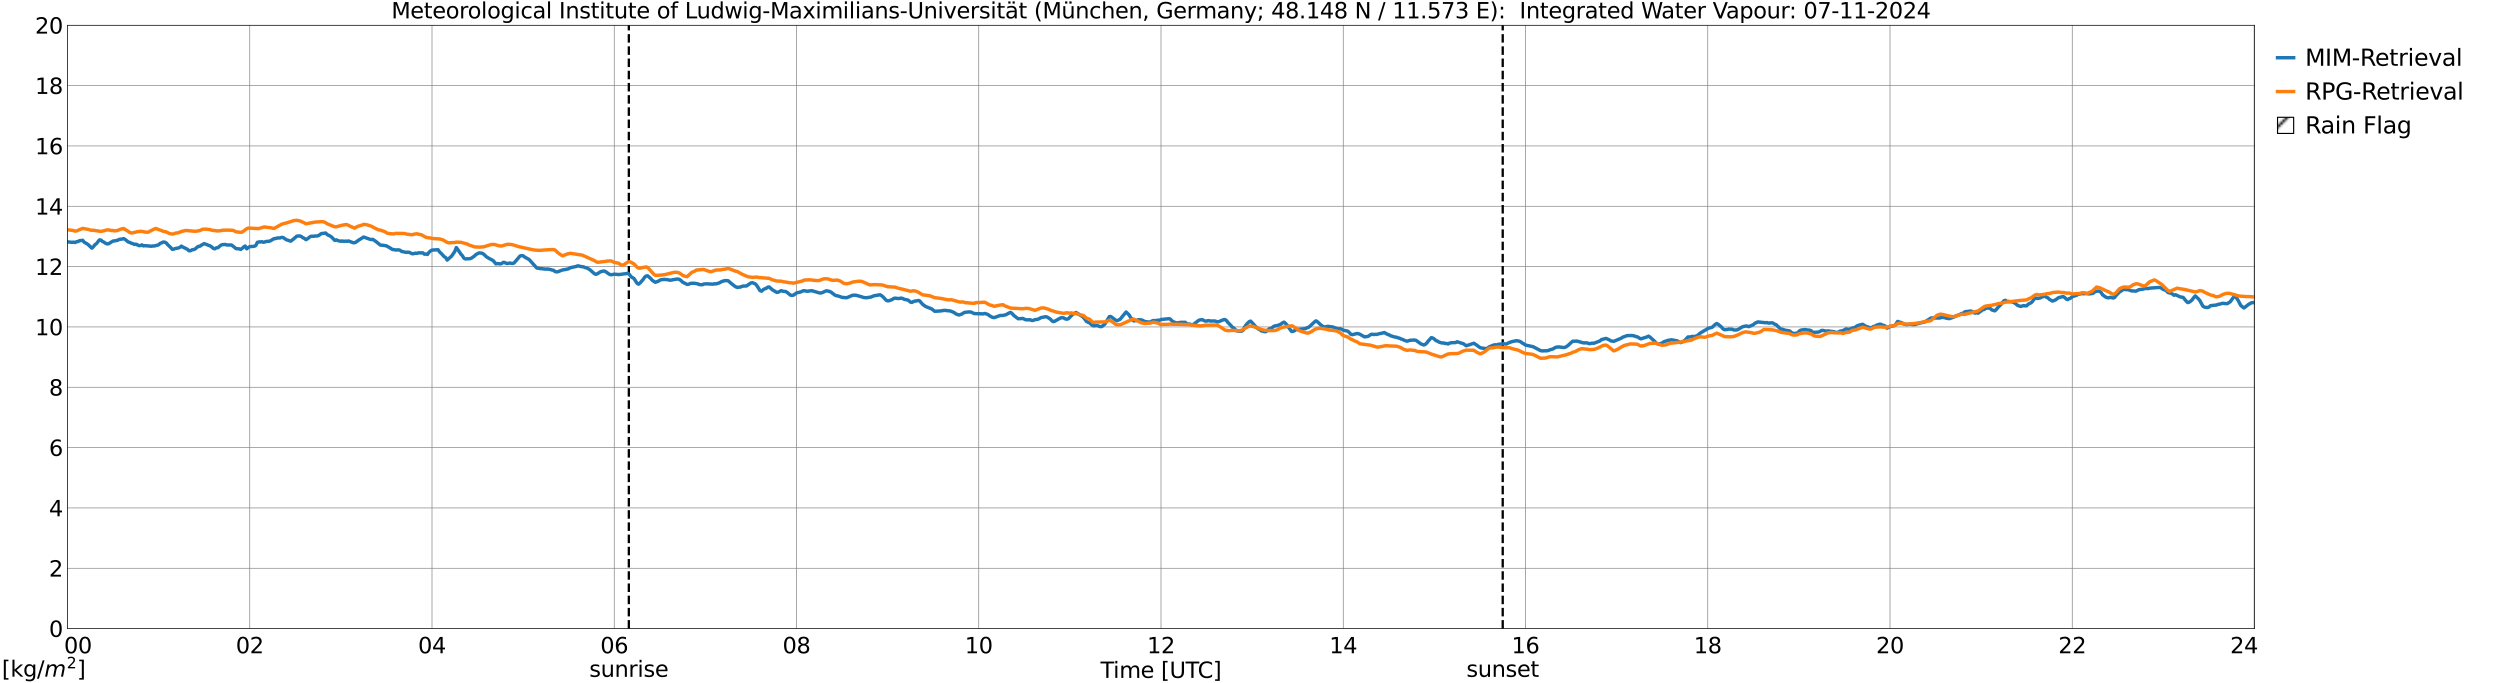 <?xml version="1.0" encoding="utf-8" standalone="no"?>
<!DOCTYPE svg PUBLIC "-//W3C//DTD SVG 1.1//EN"
  "http://www.w3.org/Graphics/SVG/1.1/DTD/svg11.dtd">
<svg xmlns:xlink="http://www.w3.org/1999/xlink" width="1085.4pt" height="296.64pt" viewBox="0 0 1085.4 296.64" xmlns="http://www.w3.org/2000/svg" version="1.1">
 <defs>
  <style type="text/css">*{stroke-linejoin: round; stroke-linecap: butt}</style>
 </defs>
 <g id="figure_1">
  <g id="patch_1">
   <path d="M 0 296.64 
L 1085.4 296.64 
L 1085.4 0 
L 0 0 
z
" style="fill: #ffffff"/>
  </g>
  <g id="axes_1">
   <g id="patch_2">
    <path d="M 29.306 272.909 
L 978.814 272.909 
L 978.814 10.976 
L 29.306 10.976 
z
" style="fill: #ffffff"/>
   </g>
   <g id="patch_3">
    <path d="M 978.814 272.909 
L 978.814 272.909 
L 978.814 10.976 
L 978.814 10.976 
z
" clip-path="url(#p83a6157f85)" style="fill: #d3d3d3; stroke: #d3d3d3; stroke-linejoin: miter"/>
   </g>
   <g id="matplotlib.axis_1">
    <g id="xtick_1">
     <g id="line2d_1">
      <path d="M 29.306 272.909 
L 29.306 10.976 
" clip-path="url(#p83a6157f85)" style="fill: none; stroke: #808080; stroke-width: 0.3; stroke-linecap: square"/>
     </g>
     <g id="line2d_2"/>
     <g id="text_1">
      <!--    00 -->
      <g transform="translate(18.733 283.627) scale(0.095 -0.095)">
       <defs>
        <path id="DejaVuSans-20" transform="scale(0.016)"/>
        <path id="DejaVuSans-30" d="M 2034 4250 
Q 1547 4250 1301 3770 
Q 1056 3291 1056 2328 
Q 1056 1369 1301 889 
Q 1547 409 2034 409 
Q 2525 409 2770 889 
Q 3016 1369 3016 2328 
Q 3016 3291 2770 3770 
Q 2525 4250 2034 4250 
z
M 2034 4750 
Q 2819 4750 3233 4129 
Q 3647 3509 3647 2328 
Q 3647 1150 3233 529 
Q 2819 -91 2034 -91 
Q 1250 -91 836 529 
Q 422 1150 422 2328 
Q 422 3509 836 4129 
Q 1250 4750 2034 4750 
z
" transform="scale(0.016)"/>
       </defs>
       <use xlink:href="#DejaVuSans-20"/>
       <use xlink:href="#DejaVuSans-20" transform="translate(31.787 0)"/>
       <use xlink:href="#DejaVuSans-20" transform="translate(63.574 0)"/>
       <use xlink:href="#DejaVuSans-30" transform="translate(95.361 0)"/>
       <use xlink:href="#DejaVuSans-30" transform="translate(158.984 0)"/>
      </g>
     </g>
    </g>
    <g id="xtick_2">
     <g id="line2d_3">
      <path d="M 108.431 272.909 
L 108.431 10.976 
" clip-path="url(#p83a6157f85)" style="fill: none; stroke: #808080; stroke-width: 0.3; stroke-linecap: square"/>
     </g>
     <g id="line2d_4"/>
     <g id="text_2">
      <!-- 02 -->
      <g transform="translate(102.387 283.627) scale(0.095 -0.095)">
       <defs>
        <path id="DejaVuSans-32" d="M 1228 531 
L 3431 531 
L 3431 0 
L 469 0 
L 469 531 
Q 828 903 1448 1529 
Q 2069 2156 2228 2338 
Q 2531 2678 2651 2914 
Q 2772 3150 2772 3378 
Q 2772 3750 2511 3984 
Q 2250 4219 1831 4219 
Q 1534 4219 1204 4116 
Q 875 4013 500 3803 
L 500 4441 
Q 881 4594 1212 4672 
Q 1544 4750 1819 4750 
Q 2544 4750 2975 4387 
Q 3406 4025 3406 3419 
Q 3406 3131 3298 2873 
Q 3191 2616 2906 2266 
Q 2828 2175 2409 1742 
Q 1991 1309 1228 531 
z
" transform="scale(0.016)"/>
       </defs>
       <use xlink:href="#DejaVuSans-30"/>
       <use xlink:href="#DejaVuSans-32" transform="translate(63.623 0)"/>
      </g>
     </g>
    </g>
    <g id="xtick_3">
     <g id="line2d_5">
      <path d="M 187.557 272.909 
L 187.557 10.976 
" clip-path="url(#p83a6157f85)" style="fill: none; stroke: #808080; stroke-width: 0.3; stroke-linecap: square"/>
     </g>
     <g id="line2d_6"/>
     <g id="text_3">
      <!-- 04 -->
      <g transform="translate(181.513 283.627) scale(0.095 -0.095)">
       <defs>
        <path id="DejaVuSans-34" d="M 2419 4116 
L 825 1625 
L 2419 1625 
L 2419 4116 
z
M 2253 4666 
L 3047 4666 
L 3047 1625 
L 3713 1625 
L 3713 1100 
L 3047 1100 
L 3047 0 
L 2419 0 
L 2419 1100 
L 313 1100 
L 313 1709 
L 2253 4666 
z
" transform="scale(0.016)"/>
       </defs>
       <use xlink:href="#DejaVuSans-30"/>
       <use xlink:href="#DejaVuSans-34" transform="translate(63.623 0)"/>
      </g>
     </g>
    </g>
    <g id="xtick_4">
     <g id="line2d_7">
      <path d="M 266.683 272.909 
L 266.683 10.976 
" clip-path="url(#p83a6157f85)" style="fill: none; stroke: #808080; stroke-width: 0.3; stroke-linecap: square"/>
     </g>
     <g id="line2d_8"/>
     <g id="text_4">
      <!-- 06 -->
      <g transform="translate(260.638 283.627) scale(0.095 -0.095)">
       <defs>
        <path id="DejaVuSans-36" d="M 2113 2584 
Q 1688 2584 1439 2293 
Q 1191 2003 1191 1497 
Q 1191 994 1439 701 
Q 1688 409 2113 409 
Q 2538 409 2786 701 
Q 3034 994 3034 1497 
Q 3034 2003 2786 2293 
Q 2538 2584 2113 2584 
z
M 3366 4563 
L 3366 3988 
Q 3128 4100 2886 4159 
Q 2644 4219 2406 4219 
Q 1781 4219 1451 3797 
Q 1122 3375 1075 2522 
Q 1259 2794 1537 2939 
Q 1816 3084 2150 3084 
Q 2853 3084 3261 2657 
Q 3669 2231 3669 1497 
Q 3669 778 3244 343 
Q 2819 -91 2113 -91 
Q 1303 -91 875 529 
Q 447 1150 447 2328 
Q 447 3434 972 4092 
Q 1497 4750 2381 4750 
Q 2619 4750 2861 4703 
Q 3103 4656 3366 4563 
z
" transform="scale(0.016)"/>
       </defs>
       <use xlink:href="#DejaVuSans-30"/>
       <use xlink:href="#DejaVuSans-36" transform="translate(63.623 0)"/>
      </g>
     </g>
    </g>
    <g id="xtick_5">
     <g id="line2d_9">
      <path d="M 345.808 272.909 
L 345.808 10.976 
" clip-path="url(#p83a6157f85)" style="fill: none; stroke: #808080; stroke-width: 0.3; stroke-linecap: square"/>
     </g>
     <g id="line2d_10"/>
     <g id="text_5">
      <!-- 08 -->
      <g transform="translate(339.764 283.627) scale(0.095 -0.095)">
       <defs>
        <path id="DejaVuSans-38" d="M 2034 2216 
Q 1584 2216 1326 1975 
Q 1069 1734 1069 1313 
Q 1069 891 1326 650 
Q 1584 409 2034 409 
Q 2484 409 2743 651 
Q 3003 894 3003 1313 
Q 3003 1734 2745 1975 
Q 2488 2216 2034 2216 
z
M 1403 2484 
Q 997 2584 770 2862 
Q 544 3141 544 3541 
Q 544 4100 942 4425 
Q 1341 4750 2034 4750 
Q 2731 4750 3128 4425 
Q 3525 4100 3525 3541 
Q 3525 3141 3298 2862 
Q 3072 2584 2669 2484 
Q 3125 2378 3379 2068 
Q 3634 1759 3634 1313 
Q 3634 634 3220 271 
Q 2806 -91 2034 -91 
Q 1263 -91 848 271 
Q 434 634 434 1313 
Q 434 1759 690 2068 
Q 947 2378 1403 2484 
z
M 1172 3481 
Q 1172 3119 1398 2916 
Q 1625 2713 2034 2713 
Q 2441 2713 2670 2916 
Q 2900 3119 2900 3481 
Q 2900 3844 2670 4047 
Q 2441 4250 2034 4250 
Q 1625 4250 1398 4047 
Q 1172 3844 1172 3481 
z
" transform="scale(0.016)"/>
       </defs>
       <use xlink:href="#DejaVuSans-30"/>
       <use xlink:href="#DejaVuSans-38" transform="translate(63.623 0)"/>
      </g>
     </g>
    </g>
    <g id="xtick_6">
     <g id="line2d_11">
      <path d="M 424.934 272.909 
L 424.934 10.976 
" clip-path="url(#p83a6157f85)" style="fill: none; stroke: #808080; stroke-width: 0.3; stroke-linecap: square"/>
     </g>
     <g id="line2d_12"/>
     <g id="text_6">
      <!-- 10 -->
      <g transform="translate(418.89 283.627) scale(0.095 -0.095)">
       <defs>
        <path id="DejaVuSans-31" d="M 794 531 
L 1825 531 
L 1825 4091 
L 703 3866 
L 703 4441 
L 1819 4666 
L 2450 4666 
L 2450 531 
L 3481 531 
L 3481 0 
L 794 0 
L 794 531 
z
" transform="scale(0.016)"/>
       </defs>
       <use xlink:href="#DejaVuSans-31"/>
       <use xlink:href="#DejaVuSans-30" transform="translate(63.623 0)"/>
      </g>
     </g>
    </g>
    <g id="xtick_7">
     <g id="line2d_13">
      <path d="M 504.06 272.909 
L 504.06 10.976 
" clip-path="url(#p83a6157f85)" style="fill: none; stroke: #808080; stroke-width: 0.3; stroke-linecap: square"/>
     </g>
     <g id="line2d_14"/>
     <g id="text_7">
      <!-- 12 -->
      <g transform="translate(498.015 283.627) scale(0.095 -0.095)">
       <use xlink:href="#DejaVuSans-31"/>
       <use xlink:href="#DejaVuSans-32" transform="translate(63.623 0)"/>
      </g>
     </g>
    </g>
    <g id="xtick_8">
     <g id="line2d_15">
      <path d="M 583.185 272.909 
L 583.185 10.976 
" clip-path="url(#p83a6157f85)" style="fill: none; stroke: #808080; stroke-width: 0.3; stroke-linecap: square"/>
     </g>
     <g id="line2d_16"/>
     <g id="text_8">
      <!-- 14 -->
      <g transform="translate(577.141 283.627) scale(0.095 -0.095)">
       <use xlink:href="#DejaVuSans-31"/>
       <use xlink:href="#DejaVuSans-34" transform="translate(63.623 0)"/>
      </g>
     </g>
    </g>
    <g id="xtick_9">
     <g id="line2d_17">
      <path d="M 662.311 272.909 
L 662.311 10.976 
" clip-path="url(#p83a6157f85)" style="fill: none; stroke: #808080; stroke-width: 0.3; stroke-linecap: square"/>
     </g>
     <g id="line2d_18"/>
     <g id="text_9">
      <!-- 16 -->
      <g transform="translate(656.267 283.627) scale(0.095 -0.095)">
       <use xlink:href="#DejaVuSans-31"/>
       <use xlink:href="#DejaVuSans-36" transform="translate(63.623 0)"/>
      </g>
     </g>
    </g>
    <g id="xtick_10">
     <g id="line2d_19">
      <path d="M 741.437 272.909 
L 741.437 10.976 
" clip-path="url(#p83a6157f85)" style="fill: none; stroke: #808080; stroke-width: 0.3; stroke-linecap: square"/>
     </g>
     <g id="line2d_20"/>
     <g id="text_10">
      <!-- 18 -->
      <g transform="translate(735.392 283.627) scale(0.095 -0.095)">
       <use xlink:href="#DejaVuSans-31"/>
       <use xlink:href="#DejaVuSans-38" transform="translate(63.623 0)"/>
      </g>
     </g>
    </g>
    <g id="xtick_11">
     <g id="line2d_21">
      <path d="M 820.562 272.909 
L 820.562 10.976 
" clip-path="url(#p83a6157f85)" style="fill: none; stroke: #808080; stroke-width: 0.3; stroke-linecap: square"/>
     </g>
     <g id="line2d_22"/>
     <g id="text_11">
      <!-- 20 -->
      <g transform="translate(814.518 283.627) scale(0.095 -0.095)">
       <use xlink:href="#DejaVuSans-32"/>
       <use xlink:href="#DejaVuSans-30" transform="translate(63.623 0)"/>
      </g>
     </g>
    </g>
    <g id="xtick_12">
     <g id="line2d_23">
      <path d="M 899.688 272.909 
L 899.688 10.976 
" clip-path="url(#p83a6157f85)" style="fill: none; stroke: #808080; stroke-width: 0.3; stroke-linecap: square"/>
     </g>
     <g id="line2d_24"/>
     <g id="text_12">
      <!-- 22 -->
      <g transform="translate(893.644 283.627) scale(0.095 -0.095)">
       <use xlink:href="#DejaVuSans-32"/>
       <use xlink:href="#DejaVuSans-32" transform="translate(63.623 0)"/>
      </g>
     </g>
    </g>
    <g id="xtick_13">
     <g id="line2d_25">
      <path d="M 978.814 272.909 
L 978.814 10.976 
" clip-path="url(#p83a6157f85)" style="fill: none; stroke: #808080; stroke-width: 0.3; stroke-linecap: square"/>
     </g>
     <g id="line2d_26"/>
     <g id="text_13">
      <!-- 24    -->
      <g transform="translate(968.241 283.627) scale(0.095 -0.095)">
       <use xlink:href="#DejaVuSans-32"/>
       <use xlink:href="#DejaVuSans-34" transform="translate(63.623 0)"/>
       <use xlink:href="#DejaVuSans-20" transform="translate(127.246 0)"/>
       <use xlink:href="#DejaVuSans-20" transform="translate(159.033 0)"/>
       <use xlink:href="#DejaVuSans-20" transform="translate(190.82 0)"/>
      </g>
     </g>
    </g>
    <g id="text_14">
     <!-- Time [UTC] -->
     <g transform="translate(477.806 294.322) scale(0.095 -0.095)">
      <defs>
       <path id="DejaVuSans-54" d="M -19 4666 
L 3928 4666 
L 3928 4134 
L 2272 4134 
L 2272 0 
L 1638 0 
L 1638 4134 
L -19 4134 
L -19 4666 
z
" transform="scale(0.016)"/>
       <path id="DejaVuSans-69" d="M 603 3500 
L 1178 3500 
L 1178 0 
L 603 0 
L 603 3500 
z
M 603 4863 
L 1178 4863 
L 1178 4134 
L 603 4134 
L 603 4863 
z
" transform="scale(0.016)"/>
       <path id="DejaVuSans-6d" d="M 3328 2828 
Q 3544 3216 3844 3400 
Q 4144 3584 4550 3584 
Q 5097 3584 5394 3201 
Q 5691 2819 5691 2113 
L 5691 0 
L 5113 0 
L 5113 2094 
Q 5113 2597 4934 2840 
Q 4756 3084 4391 3084 
Q 3944 3084 3684 2787 
Q 3425 2491 3425 1978 
L 3425 0 
L 2847 0 
L 2847 2094 
Q 2847 2600 2669 2842 
Q 2491 3084 2119 3084 
Q 1678 3084 1418 2786 
Q 1159 2488 1159 1978 
L 1159 0 
L 581 0 
L 581 3500 
L 1159 3500 
L 1159 2956 
Q 1356 3278 1631 3431 
Q 1906 3584 2284 3584 
Q 2666 3584 2933 3390 
Q 3200 3197 3328 2828 
z
" transform="scale(0.016)"/>
       <path id="DejaVuSans-65" d="M 3597 1894 
L 3597 1613 
L 953 1613 
Q 991 1019 1311 708 
Q 1631 397 2203 397 
Q 2534 397 2845 478 
Q 3156 559 3463 722 
L 3463 178 
Q 3153 47 2828 -22 
Q 2503 -91 2169 -91 
Q 1331 -91 842 396 
Q 353 884 353 1716 
Q 353 2575 817 3079 
Q 1281 3584 2069 3584 
Q 2775 3584 3186 3129 
Q 3597 2675 3597 1894 
z
M 3022 2063 
Q 3016 2534 2758 2815 
Q 2500 3097 2075 3097 
Q 1594 3097 1305 2825 
Q 1016 2553 972 2059 
L 3022 2063 
z
" transform="scale(0.016)"/>
       <path id="DejaVuSans-5b" d="M 550 4863 
L 1875 4863 
L 1875 4416 
L 1125 4416 
L 1125 -397 
L 1875 -397 
L 1875 -844 
L 550 -844 
L 550 4863 
z
" transform="scale(0.016)"/>
       <path id="DejaVuSans-55" d="M 556 4666 
L 1191 4666 
L 1191 1831 
Q 1191 1081 1462 751 
Q 1734 422 2344 422 
Q 2950 422 3222 751 
Q 3494 1081 3494 1831 
L 3494 4666 
L 4128 4666 
L 4128 1753 
Q 4128 841 3676 375 
Q 3225 -91 2344 -91 
Q 1459 -91 1007 375 
Q 556 841 556 1753 
L 556 4666 
z
" transform="scale(0.016)"/>
       <path id="DejaVuSans-43" d="M 4122 4306 
L 4122 3641 
Q 3803 3938 3442 4084 
Q 3081 4231 2675 4231 
Q 1875 4231 1450 3742 
Q 1025 3253 1025 2328 
Q 1025 1406 1450 917 
Q 1875 428 2675 428 
Q 3081 428 3442 575 
Q 3803 722 4122 1019 
L 4122 359 
Q 3791 134 3420 21 
Q 3050 -91 2638 -91 
Q 1578 -91 968 557 
Q 359 1206 359 2328 
Q 359 3453 968 4101 
Q 1578 4750 2638 4750 
Q 3056 4750 3426 4639 
Q 3797 4528 4122 4306 
z
" transform="scale(0.016)"/>
       <path id="DejaVuSans-5d" d="M 1947 4863 
L 1947 -844 
L 622 -844 
L 622 -397 
L 1369 -397 
L 1369 4416 
L 622 4416 
L 622 4863 
L 1947 4863 
z
" transform="scale(0.016)"/>
      </defs>
      <use xlink:href="#DejaVuSans-54"/>
      <use xlink:href="#DejaVuSans-69" transform="translate(57.959 0)"/>
      <use xlink:href="#DejaVuSans-6d" transform="translate(85.742 0)"/>
      <use xlink:href="#DejaVuSans-65" transform="translate(183.154 0)"/>
      <use xlink:href="#DejaVuSans-20" transform="translate(244.678 0)"/>
      <use xlink:href="#DejaVuSans-5b" transform="translate(276.465 0)"/>
      <use xlink:href="#DejaVuSans-55" transform="translate(315.479 0)"/>
      <use xlink:href="#DejaVuSans-54" transform="translate(388.672 0)"/>
      <use xlink:href="#DejaVuSans-43" transform="translate(443.881 0)"/>
      <use xlink:href="#DejaVuSans-5d" transform="translate(513.705 0)"/>
     </g>
    </g>
   </g>
   <g id="matplotlib.axis_2">
    <g id="ytick_1">
     <g id="line2d_27">
      <path d="M 29.306 272.909 
L 978.814 272.909 
" clip-path="url(#p83a6157f85)" style="fill: none; stroke: #808080; stroke-width: 0.3; stroke-linecap: square"/>
     </g>
     <g id="line2d_28"/>
     <g id="text_15">
      <!-- 0 -->
      <g transform="translate(21.261 276.518) scale(0.095 -0.095)">
       <use xlink:href="#DejaVuSans-30"/>
      </g>
     </g>
    </g>
    <g id="ytick_2">
     <g id="line2d_29">
      <path d="M 29.306 246.715 
L 978.814 246.715 
" clip-path="url(#p83a6157f85)" style="fill: none; stroke: #808080; stroke-width: 0.3; stroke-linecap: square"/>
     </g>
     <g id="line2d_30"/>
     <g id="text_16">
      <!-- 2 -->
      <g transform="translate(21.261 250.325) scale(0.095 -0.095)">
       <use xlink:href="#DejaVuSans-32"/>
      </g>
     </g>
    </g>
    <g id="ytick_3">
     <g id="line2d_31">
      <path d="M 29.306 220.522 
L 978.814 220.522 
" clip-path="url(#p83a6157f85)" style="fill: none; stroke: #808080; stroke-width: 0.3; stroke-linecap: square"/>
     </g>
     <g id="line2d_32"/>
     <g id="text_17">
      <!-- 4 -->
      <g transform="translate(21.261 224.131) scale(0.095 -0.095)">
       <use xlink:href="#DejaVuSans-34"/>
      </g>
     </g>
    </g>
    <g id="ytick_4">
     <g id="line2d_33">
      <path d="M 29.306 194.329 
L 978.814 194.329 
" clip-path="url(#p83a6157f85)" style="fill: none; stroke: #808080; stroke-width: 0.3; stroke-linecap: square"/>
     </g>
     <g id="line2d_34"/>
     <g id="text_18">
      <!-- 6 -->
      <g transform="translate(21.261 197.938) scale(0.095 -0.095)">
       <use xlink:href="#DejaVuSans-36"/>
      </g>
     </g>
    </g>
    <g id="ytick_5">
     <g id="line2d_35">
      <path d="M 29.306 168.136 
L 978.814 168.136 
" clip-path="url(#p83a6157f85)" style="fill: none; stroke: #808080; stroke-width: 0.3; stroke-linecap: square"/>
     </g>
     <g id="line2d_36"/>
     <g id="text_19">
      <!-- 8 -->
      <g transform="translate(21.261 171.745) scale(0.095 -0.095)">
       <use xlink:href="#DejaVuSans-38"/>
      </g>
     </g>
    </g>
    <g id="ytick_6">
     <g id="line2d_37">
      <path d="M 29.306 141.942 
L 978.814 141.942 
" clip-path="url(#p83a6157f85)" style="fill: none; stroke: #808080; stroke-width: 0.3; stroke-linecap: square"/>
     </g>
     <g id="line2d_38"/>
     <g id="text_20">
      <!-- 10 -->
      <g transform="translate(15.217 145.551) scale(0.095 -0.095)">
       <use xlink:href="#DejaVuSans-31"/>
       <use xlink:href="#DejaVuSans-30" transform="translate(63.623 0)"/>
      </g>
     </g>
    </g>
    <g id="ytick_7">
     <g id="line2d_39">
      <path d="M 29.306 115.749 
L 978.814 115.749 
" clip-path="url(#p83a6157f85)" style="fill: none; stroke: #808080; stroke-width: 0.3; stroke-linecap: square"/>
     </g>
     <g id="line2d_40"/>
     <g id="text_21">
      <!-- 12 -->
      <g transform="translate(15.217 119.358) scale(0.095 -0.095)">
       <use xlink:href="#DejaVuSans-31"/>
       <use xlink:href="#DejaVuSans-32" transform="translate(63.623 0)"/>
      </g>
     </g>
    </g>
    <g id="ytick_8">
     <g id="line2d_41">
      <path d="M 29.306 89.556 
L 978.814 89.556 
" clip-path="url(#p83a6157f85)" style="fill: none; stroke: #808080; stroke-width: 0.3; stroke-linecap: square"/>
     </g>
     <g id="line2d_42"/>
     <g id="text_22">
      <!-- 14 -->
      <g transform="translate(15.217 93.165) scale(0.095 -0.095)">
       <use xlink:href="#DejaVuSans-31"/>
       <use xlink:href="#DejaVuSans-34" transform="translate(63.623 0)"/>
      </g>
     </g>
    </g>
    <g id="ytick_9">
     <g id="line2d_43">
      <path d="M 29.306 63.362 
L 978.814 63.362 
" clip-path="url(#p83a6157f85)" style="fill: none; stroke: #808080; stroke-width: 0.3; stroke-linecap: square"/>
     </g>
     <g id="line2d_44"/>
     <g id="text_23">
      <!-- 16 -->
      <g transform="translate(15.217 66.972) scale(0.095 -0.095)">
       <use xlink:href="#DejaVuSans-31"/>
       <use xlink:href="#DejaVuSans-36" transform="translate(63.623 0)"/>
      </g>
     </g>
    </g>
    <g id="ytick_10">
     <g id="line2d_45">
      <path d="M 29.306 37.169 
L 978.814 37.169 
" clip-path="url(#p83a6157f85)" style="fill: none; stroke: #808080; stroke-width: 0.3; stroke-linecap: square"/>
     </g>
     <g id="line2d_46"/>
     <g id="text_24">
      <!-- 18 -->
      <g transform="translate(15.217 40.778) scale(0.095 -0.095)">
       <use xlink:href="#DejaVuSans-31"/>
       <use xlink:href="#DejaVuSans-38" transform="translate(63.623 0)"/>
      </g>
     </g>
    </g>
    <g id="ytick_11">
     <g id="line2d_47">
      <path d="M 29.306 10.976 
L 978.814 10.976 
" clip-path="url(#p83a6157f85)" style="fill: none; stroke: #808080; stroke-width: 0.3; stroke-linecap: square"/>
     </g>
     <g id="line2d_48"/>
     <g id="text_25">
      <!-- 20 -->
      <g transform="translate(15.217 14.585) scale(0.095 -0.095)">
       <use xlink:href="#DejaVuSans-32"/>
       <use xlink:href="#DejaVuSans-30" transform="translate(63.623 0)"/>
      </g>
     </g>
    </g>
   </g>
   <g id="line2d_49">
    <path d="M 273.013 272.909 
L 273.013 10.976 
" clip-path="url(#p83a6157f85)" style="fill: none; stroke-dasharray: 3.7,1.6; stroke-dashoffset: 0; stroke: #000000"/>
   </g>
   <g id="line2d_50">
    <path d="M 652.42 272.909 
L 652.42 10.976 
" clip-path="url(#p83a6157f85)" style="fill: none; stroke-dasharray: 3.7,1.6; stroke-dashoffset: 0; stroke: #000000"/>
   </g>
   <g id="line2d_51">
    <path d="M 29.306 104.983 
L 31.284 105.228 
L 31.943 105.123 
L 32.603 105.288 
L 33.262 104.952 
L 33.921 104.838 
L 34.581 104.462 
L 35.24 104.448 
L 35.9 104.317 
L 36.559 105.172 
L 37.878 105.9 
L 38.537 106.436 
L 39.856 107.743 
L 40.515 107.173 
L 41.175 106.287 
L 41.834 105.82 
L 43.153 104.164 
L 43.812 104.217 
L 44.472 104.82 
L 45.131 105.133 
L 45.79 105.595 
L 46.45 105.881 
L 47.109 105.844 
L 49.087 104.639 
L 49.747 104.577 
L 51.065 104.331 
L 51.725 103.946 
L 53.043 103.778 
L 53.703 103.6 
L 54.362 103.976 
L 55.681 105.057 
L 56.34 105.24 
L 57 105.593 
L 57.659 105.764 
L 58.319 106.122 
L 58.978 105.986 
L 60.297 106.626 
L 60.956 106.644 
L 61.615 106.306 
L 62.275 106.766 
L 62.934 106.658 
L 64.912 106.826 
L 65.572 106.917 
L 66.231 106.805 
L 66.89 106.819 
L 68.869 106.295 
L 69.528 105.659 
L 70.187 105.44 
L 70.847 105.072 
L 71.506 105.128 
L 72.166 105.463 
L 72.825 106.234 
L 74.144 107.491 
L 74.803 108.259 
L 75.462 108.153 
L 76.122 107.892 
L 77.441 107.667 
L 78.1 107.377 
L 78.759 106.849 
L 79.419 107.292 
L 80.737 107.898 
L 81.397 108.27 
L 82.056 108.878 
L 82.716 108.843 
L 83.375 108.452 
L 84.034 108.384 
L 84.694 108.106 
L 86.013 106.987 
L 86.672 106.969 
L 87.331 106.494 
L 88.65 105.764 
L 91.288 106.791 
L 91.947 107.226 
L 92.606 107.845 
L 93.266 108.023 
L 93.925 107.583 
L 94.584 107.569 
L 95.903 106.453 
L 96.563 106.207 
L 97.881 106.138 
L 98.541 106.369 
L 100.519 106.374 
L 101.838 107.408 
L 102.497 107.967 
L 103.816 108.026 
L 104.475 108.284 
L 105.135 107.851 
L 105.794 107.224 
L 106.453 106.821 
L 107.113 108.022 
L 107.772 107.461 
L 108.431 107.081 
L 110.41 106.924 
L 111.069 106.587 
L 111.728 105.218 
L 112.388 105.043 
L 113.047 105.045 
L 113.707 104.934 
L 114.366 105.204 
L 115.685 104.816 
L 117.003 104.725 
L 117.663 104.411 
L 118.982 103.606 
L 119.641 103.575 
L 120.3 103.348 
L 121.619 103.286 
L 122.278 103.062 
L 122.938 103.134 
L 124.257 104.045 
L 125.575 104.502 
L 126.235 104.709 
L 127.553 103.674 
L 128.872 102.506 
L 130.191 102.438 
L 130.85 102.702 
L 131.51 103.239 
L 132.169 103.485 
L 132.829 104.052 
L 133.488 103.674 
L 134.807 102.639 
L 135.466 102.541 
L 136.125 102.601 
L 136.785 102.445 
L 137.444 102.497 
L 138.104 102.345 
L 138.763 101.976 
L 139.422 101.44 
L 141.4 101.172 
L 142.06 101.854 
L 143.379 102.515 
L 144.038 102.986 
L 145.357 104.387 
L 146.016 104.129 
L 146.676 104.462 
L 147.994 104.75 
L 148.654 104.601 
L 149.313 104.854 
L 149.972 104.657 
L 150.632 104.782 
L 151.291 104.6 
L 153.269 105.351 
L 153.929 105.407 
L 154.588 105.09 
L 155.247 104.554 
L 157.885 102.904 
L 160.523 103.858 
L 161.182 104.006 
L 161.841 103.917 
L 163.16 104.81 
L 165.138 106.41 
L 166.457 106.517 
L 167.776 106.742 
L 169.754 107.873 
L 170.413 108.348 
L 171.073 108.359 
L 171.732 108.542 
L 173.051 108.467 
L 173.71 108.668 
L 174.37 109.157 
L 176.348 109.56 
L 177.007 109.479 
L 177.666 109.556 
L 178.985 110.183 
L 179.645 110.131 
L 180.304 109.892 
L 180.963 110.03 
L 181.623 109.774 
L 183.601 109.798 
L 184.26 110.362 
L 184.92 110.272 
L 185.579 110.486 
L 186.238 109.555 
L 186.898 108.963 
L 187.557 108.567 
L 190.195 108.428 
L 190.854 109.385 
L 191.513 109.975 
L 192.832 111.426 
L 193.492 111.809 
L 194.151 112.921 
L 196.129 111.122 
L 197.448 109.186 
L 198.107 107.481 
L 198.767 108.331 
L 200.085 110.307 
L 200.745 111.019 
L 201.404 112.07 
L 202.063 112.422 
L 203.382 112.344 
L 204.042 112.314 
L 204.701 112.057 
L 206.02 111.128 
L 206.679 110.48 
L 207.998 109.792 
L 209.317 109.928 
L 209.976 110.336 
L 211.295 111.584 
L 212.614 112.345 
L 213.932 113.019 
L 214.592 113.684 
L 215.251 114.534 
L 215.91 114.434 
L 217.229 114.577 
L 217.889 114.36 
L 218.548 113.891 
L 219.207 113.992 
L 219.867 114.363 
L 220.526 114.388 
L 221.186 114.193 
L 222.504 114.395 
L 223.164 114.204 
L 225.801 111.117 
L 226.461 110.989 
L 227.12 111.058 
L 227.779 111.585 
L 229.757 112.703 
L 233.054 116.365 
L 234.373 116.582 
L 237.011 116.861 
L 237.67 116.783 
L 238.989 117.017 
L 239.648 117.237 
L 240.308 117.329 
L 240.967 117.884 
L 241.626 118.046 
L 242.286 117.94 
L 244.264 117.188 
L 245.583 116.993 
L 246.901 116.686 
L 247.561 116.242 
L 249.539 115.824 
L 250.198 115.671 
L 250.858 115.395 
L 252.176 115.702 
L 253.495 115.905 
L 254.155 116.227 
L 254.814 116.325 
L 256.133 117.121 
L 258.111 118.869 
L 258.77 119.087 
L 259.43 118.825 
L 260.748 117.978 
L 262.067 117.66 
L 262.726 117.797 
L 264.045 118.721 
L 264.705 119.156 
L 265.364 119.303 
L 266.683 119.037 
L 268.661 119.2 
L 272.617 118.704 
L 273.277 119.155 
L 273.936 120.115 
L 275.255 120.913 
L 276.573 122.996 
L 277.233 123.374 
L 277.892 122.843 
L 279.211 121.347 
L 279.87 120.376 
L 280.53 119.817 
L 281.189 119.761 
L 282.508 120.915 
L 283.167 121.676 
L 284.486 122.547 
L 285.805 122.108 
L 286.464 121.64 
L 287.124 121.434 
L 288.442 121.292 
L 289.102 121.401 
L 289.761 121.367 
L 290.42 121.601 
L 291.08 121.648 
L 293.717 121.174 
L 294.377 121.149 
L 295.036 121.33 
L 295.696 121.836 
L 296.355 122.493 
L 298.333 123.485 
L 298.992 123.41 
L 299.652 123.081 
L 300.311 122.971 
L 301.63 122.992 
L 302.949 123.239 
L 303.608 123.555 
L 304.927 123.63 
L 305.586 123.302 
L 306.905 123.224 
L 309.543 123.38 
L 310.202 123.22 
L 310.861 123.245 
L 312.18 122.858 
L 313.499 122.161 
L 314.818 121.809 
L 316.136 121.891 
L 317.455 123.053 
L 318.774 124.085 
L 319.433 124.53 
L 320.093 124.804 
L 320.752 124.662 
L 321.411 124.658 
L 322.071 124.346 
L 322.73 124.19 
L 324.049 124.178 
L 325.368 123.282 
L 326.027 122.842 
L 326.686 122.735 
L 328.005 123.286 
L 328.665 124.113 
L 329.983 126.195 
L 330.643 126.42 
L 331.302 125.819 
L 331.961 125.403 
L 332.621 125.204 
L 333.28 124.684 
L 333.94 124.588 
L 335.258 125.756 
L 337.236 126.953 
L 337.896 126.83 
L 339.215 126.177 
L 339.874 126.443 
L 341.193 126.6 
L 341.852 127.027 
L 343.171 128.142 
L 343.83 128.218 
L 344.49 128.158 
L 345.808 127.175 
L 347.787 126.708 
L 348.446 126.341 
L 349.105 126.195 
L 350.424 126.466 
L 352.402 126.191 
L 355.699 127.151 
L 356.359 127.226 
L 357.018 127.027 
L 358.337 126.406 
L 358.996 126.252 
L 360.315 126.578 
L 360.974 126.947 
L 362.293 127.988 
L 362.952 128.352 
L 363.612 128.433 
L 364.93 128.857 
L 365.59 129.111 
L 367.568 129.272 
L 370.206 128.167 
L 371.524 128.152 
L 374.162 128.879 
L 374.821 129.146 
L 376.14 129.28 
L 378.118 128.966 
L 379.437 128.419 
L 382.074 127.979 
L 382.734 128.363 
L 383.393 128.913 
L 384.712 130.328 
L 385.371 130.621 
L 386.031 130.567 
L 387.349 130.054 
L 388.009 129.566 
L 388.668 129.441 
L 389.987 129.624 
L 391.306 129.431 
L 391.965 129.608 
L 392.624 129.971 
L 393.943 130.202 
L 394.603 130.542 
L 395.262 131.166 
L 395.921 131.306 
L 396.581 130.912 
L 397.24 130.704 
L 397.899 130.655 
L 398.559 130.476 
L 399.218 130.58 
L 400.537 132.09 
L 401.856 133.077 
L 404.493 134.111 
L 405.812 135.134 
L 407.79 135.052 
L 409.109 134.896 
L 409.768 134.745 
L 410.428 134.764 
L 411.746 134.938 
L 412.406 134.961 
L 413.725 135.458 
L 414.384 135.785 
L 415.043 136.303 
L 416.362 136.771 
L 417.681 136.308 
L 418.34 135.845 
L 419 135.582 
L 420.978 135.409 
L 421.637 135.517 
L 422.956 136.142 
L 426.912 136.275 
L 427.572 136.075 
L 428.89 136.52 
L 429.55 137.045 
L 430.869 137.776 
L 431.528 137.897 
L 432.187 137.721 
L 434.165 136.987 
L 435.484 136.943 
L 436.803 136.62 
L 438.122 135.868 
L 438.781 135.628 
L 439.44 136.15 
L 440.1 136.901 
L 441.419 137.942 
L 442.078 138.39 
L 444.056 138.261 
L 445.375 138.845 
L 447.353 138.837 
L 448.012 139.169 
L 448.672 139.07 
L 449.331 138.778 
L 450.65 138.62 
L 451.969 137.893 
L 453.947 137.508 
L 454.606 137.637 
L 455.925 138.468 
L 456.584 139.161 
L 457.244 139.622 
L 457.903 139.489 
L 458.563 139.085 
L 460.541 138.007 
L 461.2 137.903 
L 461.859 138.06 
L 462.519 138.453 
L 463.178 138.58 
L 463.838 138.399 
L 465.816 136.358 
L 466.475 136.097 
L 467.134 135.68 
L 467.794 136.044 
L 469.113 136.941 
L 469.772 137.301 
L 470.431 137.851 
L 471.75 139.597 
L 473.069 140.205 
L 474.388 141.371 
L 475.047 141.466 
L 475.706 141.348 
L 476.366 141.352 
L 477.685 141.815 
L 478.344 141.774 
L 479.663 140.724 
L 481.641 137.445 
L 482.3 137.425 
L 483.619 138.43 
L 484.278 138.952 
L 484.938 139.25 
L 486.256 138.662 
L 488.894 135.457 
L 490.213 136.731 
L 490.872 137.865 
L 492.191 139.316 
L 493.51 139.131 
L 494.169 138.803 
L 495.488 138.876 
L 496.147 139.1 
L 496.807 139.496 
L 498.125 139.761 
L 499.444 139.833 
L 500.103 139.386 
L 500.763 139.13 
L 501.422 139.246 
L 502.741 139.002 
L 503.4 139.082 
L 504.06 138.719 
L 507.357 138.386 
L 508.016 138.455 
L 508.675 139.163 
L 509.335 139.642 
L 510.654 140.184 
L 511.313 140.158 
L 512.632 139.95 
L 514.61 139.934 
L 515.269 140.603 
L 515.929 140.699 
L 516.588 140.681 
L 517.247 140.973 
L 517.907 140.985 
L 519.226 140.019 
L 520.544 138.996 
L 521.863 138.756 
L 523.182 139.369 
L 523.841 139.423 
L 524.501 139.191 
L 525.819 139.395 
L 527.138 139.342 
L 527.797 139.449 
L 528.457 139.764 
L 529.116 139.647 
L 531.094 138.85 
L 531.754 138.725 
L 532.413 139.087 
L 533.073 139.968 
L 534.391 141.298 
L 535.051 142.091 
L 535.71 142.46 
L 536.369 143.143 
L 537.029 143.635 
L 537.688 143.78 
L 539.007 143.782 
L 539.666 143.45 
L 540.326 142.078 
L 540.985 141.032 
L 542.304 139.674 
L 542.963 139.42 
L 544.282 140.799 
L 544.941 141.592 
L 546.26 142.803 
L 546.919 143.106 
L 547.579 143.657 
L 548.238 143.748 
L 548.898 143.992 
L 549.557 143.99 
L 550.216 143.58 
L 550.876 142.83 
L 552.195 142.398 
L 552.854 141.781 
L 553.513 141.502 
L 554.832 141.269 
L 556.151 140.684 
L 556.81 140.188 
L 557.47 139.858 
L 558.129 140.403 
L 558.788 141.177 
L 560.107 143.046 
L 560.766 143.903 
L 561.426 143.845 
L 562.085 143.542 
L 562.745 143.045 
L 563.404 143.127 
L 564.063 142.932 
L 566.701 142.704 
L 567.36 142.342 
L 568.02 142.162 
L 568.679 141.663 
L 570.657 139.812 
L 571.317 139.309 
L 571.976 139.682 
L 573.295 140.931 
L 574.613 141.928 
L 575.273 141.915 
L 576.592 141.67 
L 577.251 141.807 
L 578.57 141.945 
L 580.548 142.647 
L 581.207 142.777 
L 581.867 142.716 
L 582.526 142.932 
L 583.185 143.351 
L 585.164 143.784 
L 585.823 144.385 
L 586.482 145.137 
L 587.142 145.307 
L 589.12 144.805 
L 589.779 144.899 
L 590.439 145.135 
L 592.417 146.248 
L 593.736 146.092 
L 594.395 145.782 
L 595.054 145.286 
L 595.714 145.084 
L 596.373 145.248 
L 597.032 145.156 
L 597.692 145.207 
L 599.011 144.829 
L 599.67 144.748 
L 600.989 144.37 
L 602.307 145.129 
L 602.967 145.314 
L 603.626 145.727 
L 605.604 146.346 
L 606.264 146.388 
L 606.923 146.679 
L 607.582 146.804 
L 608.242 147.17 
L 608.901 147.328 
L 609.561 147.694 
L 610.879 148.141 
L 612.198 147.725 
L 614.176 147.63 
L 614.836 147.805 
L 616.814 149.251 
L 618.133 149.776 
L 618.792 149.521 
L 619.451 148.931 
L 620.111 148.043 
L 621.429 146.587 
L 622.089 146.777 
L 622.748 147.197 
L 623.408 147.881 
L 624.067 148.069 
L 624.726 148.517 
L 626.045 148.923 
L 626.705 148.884 
L 627.364 149.119 
L 628.023 149.113 
L 628.683 149.342 
L 629.342 148.978 
L 630.001 148.806 
L 631.98 148.73 
L 632.639 148.381 
L 634.617 149.026 
L 635.276 149.189 
L 636.595 150.125 
L 639.892 149.018 
L 641.211 149.897 
L 642.53 150.893 
L 643.189 151.099 
L 645.167 151.335 
L 645.827 151.204 
L 646.486 150.616 
L 648.464 149.814 
L 649.123 149.697 
L 649.783 149.763 
L 650.442 149.506 
L 653.08 149.233 
L 653.739 149.408 
L 654.399 149.199 
L 655.058 148.797 
L 656.377 148.328 
L 658.355 147.916 
L 659.674 148.142 
L 660.333 148.48 
L 660.992 148.992 
L 661.652 149.332 
L 662.311 149.81 
L 665.608 150.523 
L 667.586 151.564 
L 668.905 152.258 
L 669.564 152.336 
L 671.542 152.296 
L 672.202 152.182 
L 672.861 151.894 
L 674.18 151.511 
L 675.499 150.756 
L 676.817 150.617 
L 678.796 150.886 
L 679.455 150.78 
L 680.114 150.481 
L 680.774 149.987 
L 682.752 148.164 
L 684.73 148.093 
L 687.368 148.86 
L 688.686 148.848 
L 689.346 148.966 
L 690.005 149.231 
L 691.324 148.988 
L 691.983 149.036 
L 694.621 148.032 
L 695.28 147.442 
L 697.258 146.924 
L 698.577 147.5 
L 699.236 147.933 
L 700.555 148.229 
L 703.852 146.846 
L 704.511 146.397 
L 706.49 145.703 
L 708.468 145.676 
L 709.127 145.761 
L 711.105 146.353 
L 711.765 146.824 
L 712.424 147.115 
L 715.062 146.274 
L 715.721 145.936 
L 716.38 146.366 
L 718.358 148.165 
L 719.018 148.915 
L 719.677 149.338 
L 720.337 149.367 
L 721.655 148.905 
L 722.315 148.409 
L 724.293 147.736 
L 724.952 147.706 
L 725.612 147.509 
L 728.249 147.995 
L 729.568 148.761 
L 730.227 148.53 
L 731.546 147.724 
L 732.865 146.284 
L 733.524 146.333 
L 734.843 146.044 
L 735.502 146.152 
L 736.821 145.762 
L 738.14 144.632 
L 740.118 143.455 
L 740.777 143.104 
L 741.437 142.625 
L 743.415 142.052 
L 744.734 140.79 
L 745.393 140.462 
L 746.052 140.872 
L 747.371 141.964 
L 748.031 142.762 
L 748.69 143.142 
L 750.009 143.022 
L 750.668 142.832 
L 751.327 142.936 
L 751.987 142.889 
L 752.646 143.257 
L 753.965 143.267 
L 754.624 143.026 
L 756.602 141.839 
L 757.921 141.546 
L 758.581 141.572 
L 759.24 141.821 
L 761.218 140.974 
L 761.878 140.37 
L 763.196 139.759 
L 766.493 140.124 
L 767.153 140.035 
L 767.812 140.286 
L 769.131 140.143 
L 769.79 140.266 
L 770.449 140.742 
L 771.109 140.945 
L 773.087 142.889 
L 773.746 142.907 
L 775.065 143.373 
L 777.043 143.684 
L 777.703 144.359 
L 778.362 144.687 
L 779.021 144.769 
L 780.34 144.637 
L 781 143.92 
L 781.659 143.421 
L 782.318 143.24 
L 783.637 143.085 
L 784.956 143.292 
L 785.615 143.329 
L 786.275 143.559 
L 786.934 144.193 
L 787.593 144.282 
L 789.572 144.161 
L 790.231 143.876 
L 790.89 143.451 
L 791.55 143.469 
L 792.868 143.805 
L 793.528 143.646 
L 794.847 143.839 
L 796.165 143.988 
L 796.825 144.271 
L 798.143 144.296 
L 798.803 143.779 
L 800.122 143.565 
L 801.44 142.79 
L 802.759 142.996 
L 804.737 142.287 
L 805.397 142.151 
L 806.056 141.607 
L 806.715 141.28 
L 808.694 140.786 
L 810.012 141.632 
L 811.331 142.085 
L 811.99 142.433 
L 812.65 142.214 
L 813.309 141.781 
L 813.969 141.656 
L 814.628 141.223 
L 815.947 140.775 
L 816.606 140.767 
L 817.265 141.195 
L 817.925 141.283 
L 818.584 141.63 
L 819.244 142.461 
L 819.903 142.181 
L 820.562 141.761 
L 822.541 141.324 
L 823.2 140.634 
L 823.859 139.562 
L 825.837 140.196 
L 826.497 140.647 
L 827.816 140.948 
L 829.134 140.718 
L 830.453 140.911 
L 831.112 140.926 
L 835.069 139.881 
L 835.728 139.738 
L 838.366 138.066 
L 840.344 138.067 
L 842.322 138.054 
L 842.981 137.762 
L 844.3 137.914 
L 844.959 138.137 
L 846.278 138.346 
L 848.256 137.685 
L 848.916 137.304 
L 850.894 136.529 
L 851.553 136.127 
L 852.213 136.129 
L 852.872 135.463 
L 853.531 135.253 
L 854.191 135.231 
L 855.51 135.035 
L 856.169 135.189 
L 856.828 135.727 
L 857.488 135.967 
L 858.147 135.752 
L 858.806 135.956 
L 860.785 134.502 
L 861.444 134.369 
L 862.103 133.827 
L 863.422 133.729 
L 864.082 133.932 
L 864.741 134.547 
L 866.06 134.956 
L 866.719 134.35 
L 867.378 133.529 
L 868.697 132.212 
L 870.016 130.567 
L 870.675 130.396 
L 871.335 130.85 
L 871.994 130.847 
L 872.653 130.983 
L 873.313 130.988 
L 874.632 131.48 
L 875.95 132.571 
L 877.269 133.059 
L 878.588 132.672 
L 879.247 132.812 
L 879.907 132.753 
L 880.566 132.067 
L 881.885 131.397 
L 882.544 130.69 
L 883.204 129.73 
L 883.863 129.369 
L 884.522 129.595 
L 885.841 129.338 
L 886.5 128.902 
L 887.16 128.807 
L 887.819 128.376 
L 888.479 129.04 
L 889.138 129.309 
L 889.797 129.977 
L 891.116 130.724 
L 892.435 130.197 
L 893.754 129.227 
L 895.732 128.733 
L 896.391 129.16 
L 897.051 129.784 
L 897.71 130.082 
L 898.369 129.656 
L 899.029 129.418 
L 899.688 128.772 
L 901.666 128.184 
L 902.326 127.593 
L 902.985 127.71 
L 903.644 127.388 
L 904.304 127.539 
L 906.282 127.419 
L 906.941 127.598 
L 908.26 127.448 
L 908.919 127.197 
L 909.579 126.609 
L 910.898 126.339 
L 911.557 126.495 
L 912.216 126.981 
L 912.876 128.018 
L 914.194 128.979 
L 914.854 129.231 
L 915.513 129.315 
L 916.173 129.084 
L 917.491 129.4 
L 918.151 129.074 
L 918.81 128.187 
L 920.129 126.83 
L 922.107 125.562 
L 922.766 125.725 
L 924.085 125.79 
L 925.404 126.289 
L 927.382 126.397 
L 928.701 125.743 
L 930.02 125.573 
L 930.679 125.464 
L 931.338 125.22 
L 932.657 125.3 
L 933.316 125.099 
L 937.273 124.801 
L 937.932 124.839 
L 939.251 125.672 
L 939.91 125.901 
L 940.57 126.256 
L 941.229 127.005 
L 942.548 127.315 
L 943.207 127.669 
L 943.867 128.19 
L 944.526 127.951 
L 946.504 128.883 
L 947.823 129.116 
L 949.142 130.722 
L 949.801 131.36 
L 950.46 131.198 
L 951.12 130.738 
L 951.779 130.129 
L 952.438 129.199 
L 953.098 128.477 
L 954.417 129.699 
L 955.076 130.47 
L 956.395 132.929 
L 957.054 133.314 
L 957.714 133.477 
L 958.373 133.506 
L 959.032 133.34 
L 959.692 132.717 
L 962.329 132.426 
L 962.989 132.141 
L 963.648 132.057 
L 964.967 131.681 
L 966.945 131.859 
L 968.264 131.025 
L 969.582 129.218 
L 970.242 128.363 
L 970.901 129.178 
L 971.561 130.177 
L 972.879 132.638 
L 974.198 133.707 
L 974.857 133.249 
L 976.176 132.198 
L 977.495 131.44 
L 978.154 131.396 
L 978.154 131.396 
" clip-path="url(#p83a6157f85)" style="fill: none; stroke: #1f77b4; stroke-width: 1.5; stroke-linecap: square"/>
   </g>
   <g id="line2d_52">
    <path d="M 29.306 99.735 
L 31.943 100.094 
L 32.603 100.375 
L 33.262 100.25 
L 35.9 99.151 
L 38.537 99.639 
L 39.197 99.873 
L 39.856 99.974 
L 40.515 99.955 
L 43.812 100.476 
L 45.131 100.205 
L 46.45 99.811 
L 47.109 99.814 
L 48.428 100.092 
L 49.087 100.08 
L 49.747 100.261 
L 51.065 100.053 
L 52.384 99.489 
L 53.703 99.204 
L 56.34 100.891 
L 57 101.151 
L 57.659 101.072 
L 59.637 100.597 
L 60.956 100.43 
L 61.615 100.448 
L 62.934 100.738 
L 64.253 100.836 
L 66.231 99.803 
L 67.55 99.188 
L 70.187 100.122 
L 70.847 100.422 
L 72.166 100.698 
L 73.484 101.35 
L 74.803 101.641 
L 75.462 101.511 
L 76.122 101.237 
L 77.441 101.035 
L 78.759 100.475 
L 80.737 100.05 
L 84.694 100.433 
L 86.672 100.143 
L 87.991 99.521 
L 89.309 99.465 
L 91.288 99.686 
L 91.947 99.96 
L 93.266 100.102 
L 94.584 100.287 
L 95.903 100.133 
L 96.563 99.946 
L 99.2 99.91 
L 100.519 99.973 
L 101.178 99.996 
L 102.497 100.658 
L 104.475 100.853 
L 105.135 100.778 
L 107.113 99.306 
L 107.772 99.029 
L 112.388 99.243 
L 114.366 98.626 
L 115.025 98.539 
L 115.685 98.666 
L 117.663 98.891 
L 118.322 99.1 
L 118.982 99.177 
L 121.619 97.726 
L 122.278 97.351 
L 124.257 96.813 
L 126.235 96.209 
L 127.553 95.774 
L 128.872 95.654 
L 130.191 95.892 
L 132.169 96.788 
L 132.829 97.176 
L 136.785 96.416 
L 139.422 96.25 
L 140.082 96.24 
L 140.741 96.402 
L 141.4 96.702 
L 142.06 97.159 
L 145.357 98.483 
L 146.016 98.46 
L 148.654 97.757 
L 149.972 97.517 
L 150.632 97.52 
L 152.61 98.518 
L 153.269 98.709 
L 153.929 99.066 
L 155.247 98.315 
L 157.226 97.701 
L 157.885 97.402 
L 159.204 97.564 
L 161.182 98.197 
L 163.16 99.249 
L 164.479 99.832 
L 165.138 99.89 
L 166.457 100.369 
L 167.116 100.597 
L 167.776 101.076 
L 168.435 101.321 
L 171.073 101.589 
L 171.732 101.322 
L 174.37 101.351 
L 175.688 101.386 
L 176.348 101.614 
L 178.985 101.938 
L 179.645 101.692 
L 180.963 101.48 
L 181.623 101.663 
L 182.941 101.91 
L 184.92 103.026 
L 185.579 103.191 
L 186.898 103.334 
L 187.557 103.531 
L 190.854 103.74 
L 192.173 104.103 
L 194.151 105.229 
L 194.81 105.423 
L 197.448 105.28 
L 198.107 105.129 
L 200.085 105.198 
L 202.723 105.904 
L 204.042 106.541 
L 204.701 106.703 
L 205.36 106.997 
L 206.679 107.269 
L 207.339 107.221 
L 207.998 107.316 
L 209.976 107.16 
L 211.295 106.773 
L 213.273 106.153 
L 214.592 106.13 
L 216.57 106.695 
L 217.229 106.81 
L 217.889 106.771 
L 219.867 106.172 
L 220.526 106.071 
L 221.186 106.084 
L 222.504 106.247 
L 225.142 107.069 
L 231.736 108.524 
L 233.714 108.671 
L 234.373 108.683 
L 238.989 108.355 
L 240.308 108.356 
L 240.967 108.553 
L 242.286 109.783 
L 243.604 110.706 
L 244.264 111.054 
L 246.242 110.293 
L 247.561 109.968 
L 249.539 110.266 
L 252.836 110.786 
L 258.111 113.172 
L 258.77 113.594 
L 259.43 113.878 
L 262.067 113.59 
L 264.045 113.301 
L 265.364 113.294 
L 266.683 113.923 
L 268.661 114.308 
L 269.32 114.793 
L 269.98 115.128 
L 270.639 115.044 
L 272.617 113.749 
L 273.277 113.623 
L 273.936 113.854 
L 275.255 114.576 
L 276.573 115.998 
L 277.233 116.41 
L 277.892 116.437 
L 279.211 116.139 
L 280.53 115.868 
L 281.189 116.135 
L 282.508 117.571 
L 283.827 119.048 
L 284.486 119.527 
L 285.805 119.515 
L 288.442 119.277 
L 292.399 118.303 
L 293.058 118.207 
L 294.377 118.301 
L 295.036 118.583 
L 296.355 119.499 
L 297.014 119.83 
L 298.333 120.129 
L 300.311 118.275 
L 301.63 117.742 
L 302.289 117.249 
L 304.927 117.025 
L 305.586 117.022 
L 308.224 117.945 
L 308.883 117.914 
L 310.861 117.235 
L 312.839 117.182 
L 313.499 116.986 
L 314.818 116.854 
L 316.136 116.52 
L 318.114 117.259 
L 319.433 117.763 
L 320.093 117.871 
L 322.071 119.003 
L 324.708 120.145 
L 326.027 120.338 
L 326.686 120.44 
L 328.665 120.284 
L 329.324 120.469 
L 333.94 120.845 
L 335.258 121.474 
L 336.577 121.845 
L 337.236 122 
L 339.215 122.084 
L 339.874 122.28 
L 343.171 122.791 
L 343.83 122.799 
L 344.49 122.955 
L 348.446 121.966 
L 349.105 121.591 
L 351.743 121.484 
L 353.062 121.67 
L 355.04 121.836 
L 355.699 121.774 
L 357.677 121.053 
L 358.996 121.022 
L 360.315 121.33 
L 360.974 121.6 
L 361.634 121.71 
L 363.612 121.601 
L 364.93 122.074 
L 366.249 122.987 
L 367.568 123.216 
L 368.887 122.948 
L 370.206 122.453 
L 372.843 122.086 
L 374.162 122.157 
L 377.459 123.633 
L 378.118 123.676 
L 379.437 123.558 
L 382.734 123.687 
L 383.393 123.825 
L 385.371 124.481 
L 388.668 124.657 
L 389.328 124.954 
L 394.603 126.256 
L 395.262 126.47 
L 396.581 126.223 
L 397.24 126.321 
L 398.559 126.782 
L 400.537 128.003 
L 402.515 128.252 
L 403.834 128.464 
L 405.812 129.242 
L 408.45 129.557 
L 411.746 130.209 
L 413.065 130.118 
L 416.362 131.062 
L 417.022 131.155 
L 417.681 131.077 
L 418.34 131.153 
L 419 131.391 
L 422.956 131.706 
L 423.615 131.416 
L 427.572 131.219 
L 429.55 132.321 
L 430.869 132.695 
L 431.528 132.995 
L 434.165 132.456 
L 435.484 132.285 
L 436.144 132.738 
L 438.781 133.764 
L 444.056 134.057 
L 445.375 133.861 
L 446.694 133.933 
L 449.331 134.741 
L 451.969 133.723 
L 453.287 133.694 
L 455.266 134.291 
L 456.584 134.898 
L 457.244 135.01 
L 458.563 135.477 
L 461.859 136.065 
L 463.178 135.764 
L 463.838 135.923 
L 464.497 135.933 
L 465.156 135.832 
L 466.475 136.191 
L 467.134 136.149 
L 470.431 137.007 
L 471.75 138.163 
L 473.069 138.583 
L 474.388 139.918 
L 475.047 139.958 
L 475.706 139.832 
L 479.663 139.75 
L 480.322 139.6 
L 481.641 139.033 
L 482.3 139.291 
L 483.619 140.221 
L 484.278 140.751 
L 484.938 141.036 
L 486.256 140.999 
L 486.916 140.786 
L 489.553 139.563 
L 491.532 138.704 
L 492.191 138.533 
L 495.488 140.111 
L 496.807 140.437 
L 499.444 140.288 
L 500.763 139.847 
L 502.741 140.286 
L 503.4 140.678 
L 504.06 140.847 
L 507.357 140.808 
L 508.016 140.659 
L 508.675 140.768 
L 513.291 140.814 
L 514.61 140.918 
L 515.929 140.896 
L 519.885 141.435 
L 520.544 141.393 
L 521.204 141.494 
L 522.522 141.346 
L 523.182 141.201 
L 528.457 141.11 
L 530.435 142.337 
L 531.754 143.272 
L 533.073 143.568 
L 535.051 143.432 
L 537.688 143.604 
L 539.007 143.413 
L 542.304 141.566 
L 543.623 141.612 
L 548.238 143.201 
L 549.557 143.45 
L 550.216 143.436 
L 550.876 143.54 
L 553.513 143.489 
L 554.173 143.333 
L 556.151 142.33 
L 556.81 142.103 
L 560.766 141.438 
L 561.426 141.681 
L 562.085 142.183 
L 563.404 142.941 
L 564.063 143.545 
L 567.36 144.608 
L 568.02 144.597 
L 569.338 143.993 
L 570.657 143.129 
L 571.317 142.783 
L 572.635 142.532 
L 573.954 142.623 
L 575.273 142.84 
L 575.932 142.946 
L 576.592 143.198 
L 579.889 143.624 
L 580.548 143.778 
L 581.867 144.499 
L 583.185 145.697 
L 585.164 146.326 
L 586.482 147.239 
L 587.142 147.478 
L 587.801 147.881 
L 589.12 148.404 
L 590.439 149.26 
L 593.736 149.703 
L 595.054 149.869 
L 597.692 150.667 
L 598.351 150.713 
L 599.67 150.47 
L 601.648 150.073 
L 603.626 150.206 
L 606.264 150.294 
L 607.582 150.652 
L 609.561 151.706 
L 610.879 152.091 
L 612.198 151.935 
L 614.176 152.132 
L 615.495 152.622 
L 618.792 152.781 
L 619.451 152.923 
L 621.429 153.726 
L 624.067 154.578 
L 625.386 154.972 
L 626.045 154.903 
L 628.683 153.682 
L 630.001 153.554 
L 632.639 153.49 
L 633.298 153.35 
L 634.617 152.727 
L 635.276 152.394 
L 636.595 152.022 
L 639.892 152.074 
L 641.211 152.965 
L 642.53 153.568 
L 643.189 153.465 
L 644.508 152.747 
L 646.486 151.178 
L 647.145 151.036 
L 647.805 151.071 
L 649.123 150.792 
L 650.442 150.636 
L 652.42 150.978 
L 655.058 150.968 
L 655.717 151.064 
L 656.377 151.335 
L 658.355 151.814 
L 659.014 151.981 
L 661.652 153.252 
L 662.311 153.472 
L 664.949 153.779 
L 665.608 153.921 
L 666.927 154.553 
L 668.246 155.254 
L 668.905 155.54 
L 670.883 155.467 
L 672.861 154.869 
L 674.18 154.882 
L 675.499 154.944 
L 676.158 154.946 
L 679.455 154.173 
L 682.092 153.347 
L 682.752 152.964 
L 684.071 152.577 
L 685.389 151.802 
L 686.708 151.38 
L 689.346 151.637 
L 690.005 151.787 
L 690.664 151.809 
L 691.324 151.718 
L 691.983 151.753 
L 693.961 151.01 
L 695.939 150.001 
L 697.258 149.797 
L 697.918 150.157 
L 700.555 152.317 
L 701.215 152.179 
L 702.533 151.523 
L 703.852 150.704 
L 705.171 149.985 
L 707.808 149.326 
L 710.446 149.387 
L 711.105 149.553 
L 711.765 149.974 
L 712.424 150.247 
L 713.743 150.05 
L 716.38 149.097 
L 719.018 148.979 
L 720.996 149.763 
L 721.655 149.892 
L 722.315 149.878 
L 723.633 149.632 
L 724.952 149.048 
L 726.93 148.837 
L 728.249 148.7 
L 728.909 148.557 
L 729.568 148.563 
L 730.887 148.298 
L 731.546 148.222 
L 732.205 148.02 
L 734.184 147.72 
L 735.502 147.066 
L 737.48 146.319 
L 738.14 146.201 
L 740.118 146.457 
L 740.777 146.272 
L 741.437 145.957 
L 743.415 145.593 
L 744.734 144.896 
L 745.393 144.658 
L 748.031 145.781 
L 748.69 146.134 
L 751.327 146.229 
L 752.646 146.114 
L 754.624 145.357 
L 756.602 144.377 
L 757.921 144.079 
L 760.559 144.452 
L 761.218 144.692 
L 761.878 144.71 
L 763.856 144.243 
L 764.515 143.925 
L 765.834 143.034 
L 768.471 143.113 
L 769.79 143.259 
L 771.768 143.702 
L 773.087 144.238 
L 777.043 144.811 
L 777.703 145.258 
L 779.021 145.516 
L 780.34 145.345 
L 781 144.946 
L 782.978 144.549 
L 784.296 144.502 
L 786.275 144.981 
L 787.593 145.792 
L 788.253 145.946 
L 790.231 146.097 
L 792.209 145.215 
L 793.528 144.58 
L 794.847 144.376 
L 795.506 144.341 
L 796.165 144.501 
L 797.484 144.506 
L 799.462 144.521 
L 800.122 144.806 
L 801.44 144.356 
L 802.759 144.225 
L 803.419 143.971 
L 804.078 143.418 
L 805.397 143.304 
L 808.694 142.063 
L 811.331 142.811 
L 811.99 142.933 
L 813.969 142.062 
L 816.606 141.902 
L 817.265 142.041 
L 819.244 142.057 
L 820.562 141.619 
L 822.541 141.345 
L 823.2 141.019 
L 823.859 140.462 
L 825.178 140.371 
L 827.816 140.756 
L 829.794 140.62 
L 833.091 140.161 
L 834.409 139.945 
L 835.728 139.619 
L 837.047 139.41 
L 837.706 139.351 
L 838.366 139.139 
L 841.003 136.86 
L 842.322 136.412 
L 842.981 136.432 
L 846.938 137.365 
L 848.256 137.506 
L 850.235 136.907 
L 851.553 136.416 
L 852.872 136.507 
L 858.806 135.002 
L 861.444 133.146 
L 862.103 132.897 
L 863.422 132.673 
L 864.741 132.55 
L 865.4 132.335 
L 866.719 132.103 
L 867.378 131.849 
L 869.357 131.556 
L 870.675 131.194 
L 873.313 130.883 
L 877.269 130.424 
L 879.907 130.196 
L 880.566 129.799 
L 881.885 129.275 
L 883.204 128.295 
L 883.863 127.951 
L 884.522 127.884 
L 885.182 128.053 
L 887.16 127.832 
L 887.819 127.764 
L 888.479 127.53 
L 889.797 127.399 
L 890.457 127.254 
L 891.116 126.992 
L 893.754 126.793 
L 895.072 127.023 
L 895.732 126.98 
L 897.051 127.217 
L 897.71 127.286 
L 898.369 127.228 
L 899.688 127.636 
L 902.326 127.434 
L 902.985 127.396 
L 904.304 127.046 
L 904.963 127.124 
L 906.282 127.495 
L 906.941 127.035 
L 908.26 126.509 
L 910.238 124.63 
L 911.557 124.922 
L 913.535 125.844 
L 915.513 126.718 
L 916.173 127.058 
L 916.832 127.567 
L 917.491 127.784 
L 918.151 127.494 
L 918.81 126.984 
L 920.129 125.413 
L 921.448 124.789 
L 922.107 124.608 
L 924.085 124.703 
L 924.745 124.524 
L 925.404 124.178 
L 926.063 123.651 
L 927.382 123.201 
L 928.041 123.215 
L 930.02 123.941 
L 930.679 124.094 
L 931.338 124.132 
L 933.316 122.331 
L 935.295 121.531 
L 935.954 121.798 
L 938.592 123.519 
L 941.229 126.133 
L 941.888 126.499 
L 943.207 125.987 
L 945.185 125.11 
L 946.504 125.367 
L 948.482 125.672 
L 953.098 126.762 
L 953.757 126.632 
L 955.076 126.168 
L 956.395 126.416 
L 957.054 126.87 
L 959.692 128.073 
L 961.01 128.334 
L 961.67 128.755 
L 962.329 128.859 
L 963.648 128.656 
L 964.967 127.885 
L 966.285 127.472 
L 966.945 127.328 
L 968.264 127.411 
L 969.582 127.85 
L 970.242 127.961 
L 971.561 128.41 
L 972.879 128.591 
L 974.857 128.75 
L 976.836 128.769 
L 978.154 128.873 
L 978.154 128.873 
" clip-path="url(#p83a6157f85)" style="fill: none; stroke: #ff7f0e; stroke-width: 1.5; stroke-linecap: square"/>
   </g>
   <g id="patch_4">
    <path d="M 29.306 272.909 
L 29.306 10.976 
" style="fill: none; stroke: #000000; stroke-width: 0.3; stroke-linejoin: miter; stroke-linecap: square"/>
   </g>
   <g id="patch_5">
    <path d="M 978.814 272.909 
L 978.814 10.976 
" style="fill: none; stroke: #000000; stroke-width: 0.3; stroke-linejoin: miter; stroke-linecap: square"/>
   </g>
   <g id="patch_6">
    <path d="M 29.306 272.909 
L 978.814 272.909 
" style="fill: none; stroke: #000000; stroke-width: 0.3; stroke-linejoin: miter; stroke-linecap: square"/>
   </g>
   <g id="patch_7">
    <path d="M 29.306 10.976 
L 978.814 10.976 
" style="fill: none; stroke: #000000; stroke-width: 0.3; stroke-linejoin: miter; stroke-linecap: square"/>
   </g>
   <g id="text_26">
    <!-- sunrise -->
    <g transform="translate(255.848 293.863) scale(0.095 -0.095)">
     <defs>
      <path id="DejaVuSans-73" d="M 2834 3397 
L 2834 2853 
Q 2591 2978 2328 3040 
Q 2066 3103 1784 3103 
Q 1356 3103 1142 2972 
Q 928 2841 928 2578 
Q 928 2378 1081 2264 
Q 1234 2150 1697 2047 
L 1894 2003 
Q 2506 1872 2764 1633 
Q 3022 1394 3022 966 
Q 3022 478 2636 193 
Q 2250 -91 1575 -91 
Q 1294 -91 989 -36 
Q 684 19 347 128 
L 347 722 
Q 666 556 975 473 
Q 1284 391 1588 391 
Q 1994 391 2212 530 
Q 2431 669 2431 922 
Q 2431 1156 2273 1281 
Q 2116 1406 1581 1522 
L 1381 1569 
Q 847 1681 609 1914 
Q 372 2147 372 2553 
Q 372 3047 722 3315 
Q 1072 3584 1716 3584 
Q 2034 3584 2315 3537 
Q 2597 3491 2834 3397 
z
" transform="scale(0.016)"/>
      <path id="DejaVuSans-75" d="M 544 1381 
L 544 3500 
L 1119 3500 
L 1119 1403 
Q 1119 906 1312 657 
Q 1506 409 1894 409 
Q 2359 409 2629 706 
Q 2900 1003 2900 1516 
L 2900 3500 
L 3475 3500 
L 3475 0 
L 2900 0 
L 2900 538 
Q 2691 219 2414 64 
Q 2138 -91 1772 -91 
Q 1169 -91 856 284 
Q 544 659 544 1381 
z
M 1991 3584 
L 1991 3584 
z
" transform="scale(0.016)"/>
      <path id="DejaVuSans-6e" d="M 3513 2113 
L 3513 0 
L 2938 0 
L 2938 2094 
Q 2938 2591 2744 2837 
Q 2550 3084 2163 3084 
Q 1697 3084 1428 2787 
Q 1159 2491 1159 1978 
L 1159 0 
L 581 0 
L 581 3500 
L 1159 3500 
L 1159 2956 
Q 1366 3272 1645 3428 
Q 1925 3584 2291 3584 
Q 2894 3584 3203 3211 
Q 3513 2838 3513 2113 
z
" transform="scale(0.016)"/>
      <path id="DejaVuSans-72" d="M 2631 2963 
Q 2534 3019 2420 3045 
Q 2306 3072 2169 3072 
Q 1681 3072 1420 2755 
Q 1159 2438 1159 1844 
L 1159 0 
L 581 0 
L 581 3500 
L 1159 3500 
L 1159 2956 
Q 1341 3275 1631 3429 
Q 1922 3584 2338 3584 
Q 2397 3584 2469 3576 
Q 2541 3569 2628 3553 
L 2631 2963 
z
" transform="scale(0.016)"/>
     </defs>
     <use xlink:href="#DejaVuSans-73"/>
     <use xlink:href="#DejaVuSans-75" transform="translate(52.1 0)"/>
     <use xlink:href="#DejaVuSans-6e" transform="translate(115.479 0)"/>
     <use xlink:href="#DejaVuSans-72" transform="translate(178.857 0)"/>
     <use xlink:href="#DejaVuSans-69" transform="translate(219.971 0)"/>
     <use xlink:href="#DejaVuSans-73" transform="translate(247.754 0)"/>
     <use xlink:href="#DejaVuSans-65" transform="translate(299.854 0)"/>
    </g>
   </g>
   <g id="text_27">
    <!-- sunset -->
    <g transform="translate(636.666 293.863) scale(0.095 -0.095)">
     <defs>
      <path id="DejaVuSans-74" d="M 1172 4494 
L 1172 3500 
L 2356 3500 
L 2356 3053 
L 1172 3053 
L 1172 1153 
Q 1172 725 1289 603 
Q 1406 481 1766 481 
L 2356 481 
L 2356 0 
L 1766 0 
Q 1100 0 847 248 
Q 594 497 594 1153 
L 594 3053 
L 172 3053 
L 172 3500 
L 594 3500 
L 594 4494 
L 1172 4494 
z
" transform="scale(0.016)"/>
     </defs>
     <use xlink:href="#DejaVuSans-73"/>
     <use xlink:href="#DejaVuSans-75" transform="translate(52.1 0)"/>
     <use xlink:href="#DejaVuSans-6e" transform="translate(115.479 0)"/>
     <use xlink:href="#DejaVuSans-73" transform="translate(178.857 0)"/>
     <use xlink:href="#DejaVuSans-65" transform="translate(230.957 0)"/>
     <use xlink:href="#DejaVuSans-74" transform="translate(292.48 0)"/>
    </g>
   </g>
   <g id="text_28">
    <!-- [kg/$m^2$] -->
    <g transform="translate(0.821 293.863) scale(0.095 -0.095)">
     <defs>
      <path id="DejaVuSans-6b" d="M 581 4863 
L 1159 4863 
L 1159 1991 
L 2875 3500 
L 3609 3500 
L 1753 1863 
L 3688 0 
L 2938 0 
L 1159 1709 
L 1159 0 
L 581 0 
L 581 4863 
z
" transform="scale(0.016)"/>
      <path id="DejaVuSans-67" d="M 2906 1791 
Q 2906 2416 2648 2759 
Q 2391 3103 1925 3103 
Q 1463 3103 1205 2759 
Q 947 2416 947 1791 
Q 947 1169 1205 825 
Q 1463 481 1925 481 
Q 2391 481 2648 825 
Q 2906 1169 2906 1791 
z
M 3481 434 
Q 3481 -459 3084 -895 
Q 2688 -1331 1869 -1331 
Q 1566 -1331 1297 -1286 
Q 1028 -1241 775 -1147 
L 775 -588 
Q 1028 -725 1275 -790 
Q 1522 -856 1778 -856 
Q 2344 -856 2625 -561 
Q 2906 -266 2906 331 
L 2906 616 
Q 2728 306 2450 153 
Q 2172 0 1784 0 
Q 1141 0 747 490 
Q 353 981 353 1791 
Q 353 2603 747 3093 
Q 1141 3584 1784 3584 
Q 2172 3584 2450 3431 
Q 2728 3278 2906 2969 
L 2906 3500 
L 3481 3500 
L 3481 434 
z
" transform="scale(0.016)"/>
      <path id="DejaVuSans-2f" d="M 1625 4666 
L 2156 4666 
L 531 -594 
L 0 -594 
L 1625 4666 
z
" transform="scale(0.016)"/>
      <path id="DejaVuSans-Oblique-6d" d="M 5747 2113 
L 5338 0 
L 4763 0 
L 5166 2094 
Q 5191 2228 5203 2325 
Q 5216 2422 5216 2491 
Q 5216 2772 5059 2928 
Q 4903 3084 4622 3084 
Q 4203 3084 3875 2770 
Q 3547 2456 3450 1953 
L 3066 0 
L 2491 0 
L 2900 2094 
Q 2925 2209 2937 2307 
Q 2950 2406 2950 2484 
Q 2950 2769 2794 2926 
Q 2638 3084 2363 3084 
Q 1938 3084 1609 2770 
Q 1281 2456 1184 1953 
L 800 0 
L 225 0 
L 909 3500 
L 1484 3500 
L 1375 2956 
Q 1609 3263 1923 3423 
Q 2238 3584 2597 3584 
Q 2978 3584 3223 3384 
Q 3469 3184 3519 2828 
Q 3781 3197 4126 3390 
Q 4472 3584 4856 3584 
Q 5306 3584 5551 3325 
Q 5797 3066 5797 2591 
Q 5797 2488 5784 2364 
Q 5772 2241 5747 2113 
z
" transform="scale(0.016)"/>
     </defs>
     <use xlink:href="#DejaVuSans-5b" transform="translate(0 0.766)"/>
     <use xlink:href="#DejaVuSans-6b" transform="translate(39.014 0.766)"/>
     <use xlink:href="#DejaVuSans-67" transform="translate(96.924 0.766)"/>
     <use xlink:href="#DejaVuSans-2f" transform="translate(160.4 0.766)"/>
     <use xlink:href="#DejaVuSans-Oblique-6d" transform="translate(194.092 0.766)"/>
     <use xlink:href="#DejaVuSans-32" transform="translate(296.154 39.047) scale(0.7)"/>
     <use xlink:href="#DejaVuSans-5d" transform="translate(343.424 0.766)"/>
    </g>
   </g>
   <g id="text_29">
    <!-- Meteorological Institute of Ludwig-Maximilians-Universität (München, Germany; 48.148 N / 11.573 E):  Integrated Water Vapour: 07-11-2024 -->
    <g transform="translate(169.928 7.976) scale(0.095 -0.095)">
     <defs>
      <path id="DejaVuSans-4d" d="M 628 4666 
L 1569 4666 
L 2759 1491 
L 3956 4666 
L 4897 4666 
L 4897 0 
L 4281 0 
L 4281 4097 
L 3078 897 
L 2444 897 
L 1241 4097 
L 1241 0 
L 628 0 
L 628 4666 
z
" transform="scale(0.016)"/>
      <path id="DejaVuSans-6f" d="M 1959 3097 
Q 1497 3097 1228 2736 
Q 959 2375 959 1747 
Q 959 1119 1226 758 
Q 1494 397 1959 397 
Q 2419 397 2687 759 
Q 2956 1122 2956 1747 
Q 2956 2369 2687 2733 
Q 2419 3097 1959 3097 
z
M 1959 3584 
Q 2709 3584 3137 3096 
Q 3566 2609 3566 1747 
Q 3566 888 3137 398 
Q 2709 -91 1959 -91 
Q 1206 -91 779 398 
Q 353 888 353 1747 
Q 353 2609 779 3096 
Q 1206 3584 1959 3584 
z
" transform="scale(0.016)"/>
      <path id="DejaVuSans-6c" d="M 603 4863 
L 1178 4863 
L 1178 0 
L 603 0 
L 603 4863 
z
" transform="scale(0.016)"/>
      <path id="DejaVuSans-63" d="M 3122 3366 
L 3122 2828 
Q 2878 2963 2633 3030 
Q 2388 3097 2138 3097 
Q 1578 3097 1268 2742 
Q 959 2388 959 1747 
Q 959 1106 1268 751 
Q 1578 397 2138 397 
Q 2388 397 2633 464 
Q 2878 531 3122 666 
L 3122 134 
Q 2881 22 2623 -34 
Q 2366 -91 2075 -91 
Q 1284 -91 818 406 
Q 353 903 353 1747 
Q 353 2603 823 3093 
Q 1294 3584 2113 3584 
Q 2378 3584 2631 3529 
Q 2884 3475 3122 3366 
z
" transform="scale(0.016)"/>
      <path id="DejaVuSans-61" d="M 2194 1759 
Q 1497 1759 1228 1600 
Q 959 1441 959 1056 
Q 959 750 1161 570 
Q 1363 391 1709 391 
Q 2188 391 2477 730 
Q 2766 1069 2766 1631 
L 2766 1759 
L 2194 1759 
z
M 3341 1997 
L 3341 0 
L 2766 0 
L 2766 531 
Q 2569 213 2275 61 
Q 1981 -91 1556 -91 
Q 1019 -91 701 211 
Q 384 513 384 1019 
Q 384 1609 779 1909 
Q 1175 2209 1959 2209 
L 2766 2209 
L 2766 2266 
Q 2766 2663 2505 2880 
Q 2244 3097 1772 3097 
Q 1472 3097 1187 3025 
Q 903 2953 641 2809 
L 641 3341 
Q 956 3463 1253 3523 
Q 1550 3584 1831 3584 
Q 2591 3584 2966 3190 
Q 3341 2797 3341 1997 
z
" transform="scale(0.016)"/>
      <path id="DejaVuSans-49" d="M 628 4666 
L 1259 4666 
L 1259 0 
L 628 0 
L 628 4666 
z
" transform="scale(0.016)"/>
      <path id="DejaVuSans-66" d="M 2375 4863 
L 2375 4384 
L 1825 4384 
Q 1516 4384 1395 4259 
Q 1275 4134 1275 3809 
L 1275 3500 
L 2222 3500 
L 2222 3053 
L 1275 3053 
L 1275 0 
L 697 0 
L 697 3053 
L 147 3053 
L 147 3500 
L 697 3500 
L 697 3744 
Q 697 4328 969 4595 
Q 1241 4863 1831 4863 
L 2375 4863 
z
" transform="scale(0.016)"/>
      <path id="DejaVuSans-4c" d="M 628 4666 
L 1259 4666 
L 1259 531 
L 3531 531 
L 3531 0 
L 628 0 
L 628 4666 
z
" transform="scale(0.016)"/>
      <path id="DejaVuSans-64" d="M 2906 2969 
L 2906 4863 
L 3481 4863 
L 3481 0 
L 2906 0 
L 2906 525 
Q 2725 213 2448 61 
Q 2172 -91 1784 -91 
Q 1150 -91 751 415 
Q 353 922 353 1747 
Q 353 2572 751 3078 
Q 1150 3584 1784 3584 
Q 2172 3584 2448 3432 
Q 2725 3281 2906 2969 
z
M 947 1747 
Q 947 1113 1208 752 
Q 1469 391 1925 391 
Q 2381 391 2643 752 
Q 2906 1113 2906 1747 
Q 2906 2381 2643 2742 
Q 2381 3103 1925 3103 
Q 1469 3103 1208 2742 
Q 947 2381 947 1747 
z
" transform="scale(0.016)"/>
      <path id="DejaVuSans-77" d="M 269 3500 
L 844 3500 
L 1563 769 
L 2278 3500 
L 2956 3500 
L 3675 769 
L 4391 3500 
L 4966 3500 
L 4050 0 
L 3372 0 
L 2619 2869 
L 1863 0 
L 1184 0 
L 269 3500 
z
" transform="scale(0.016)"/>
      <path id="DejaVuSans-2d" d="M 313 2009 
L 1997 2009 
L 1997 1497 
L 313 1497 
L 313 2009 
z
" transform="scale(0.016)"/>
      <path id="DejaVuSans-78" d="M 3513 3500 
L 2247 1797 
L 3578 0 
L 2900 0 
L 1881 1375 
L 863 0 
L 184 0 
L 1544 1831 
L 300 3500 
L 978 3500 
L 1906 2253 
L 2834 3500 
L 3513 3500 
z
" transform="scale(0.016)"/>
      <path id="DejaVuSans-76" d="M 191 3500 
L 800 3500 
L 1894 563 
L 2988 3500 
L 3597 3500 
L 2284 0 
L 1503 0 
L 191 3500 
z
" transform="scale(0.016)"/>
      <path id="DejaVuSans-e4" d="M 2194 1759 
Q 1497 1759 1228 1600 
Q 959 1441 959 1056 
Q 959 750 1161 570 
Q 1363 391 1709 391 
Q 2188 391 2477 730 
Q 2766 1069 2766 1631 
L 2766 1759 
L 2194 1759 
z
M 3341 1997 
L 3341 0 
L 2766 0 
L 2766 531 
Q 2569 213 2275 61 
Q 1981 -91 1556 -91 
Q 1019 -91 701 211 
Q 384 513 384 1019 
Q 384 1609 779 1909 
Q 1175 2209 1959 2209 
L 2766 2209 
L 2766 2266 
Q 2766 2663 2505 2880 
Q 2244 3097 1772 3097 
Q 1472 3097 1187 3025 
Q 903 2953 641 2809 
L 641 3341 
Q 956 3463 1253 3523 
Q 1550 3584 1831 3584 
Q 2591 3584 2966 3190 
Q 3341 2797 3341 1997 
z
M 2150 4850 
L 2784 4850 
L 2784 4219 
L 2150 4219 
L 2150 4850 
z
M 928 4850 
L 1562 4850 
L 1562 4219 
L 928 4219 
L 928 4850 
z
" transform="scale(0.016)"/>
      <path id="DejaVuSans-28" d="M 1984 4856 
Q 1566 4138 1362 3434 
Q 1159 2731 1159 2009 
Q 1159 1288 1364 580 
Q 1569 -128 1984 -844 
L 1484 -844 
Q 1016 -109 783 600 
Q 550 1309 550 2009 
Q 550 2706 781 3412 
Q 1013 4119 1484 4856 
L 1984 4856 
z
" transform="scale(0.016)"/>
      <path id="DejaVuSans-fc" d="M 544 1381 
L 544 3500 
L 1119 3500 
L 1119 1403 
Q 1119 906 1312 657 
Q 1506 409 1894 409 
Q 2359 409 2629 706 
Q 2900 1003 2900 1516 
L 2900 3500 
L 3475 3500 
L 3475 0 
L 2900 0 
L 2900 538 
Q 2691 219 2414 64 
Q 2138 -91 1772 -91 
Q 1169 -91 856 284 
Q 544 659 544 1381 
z
M 1991 3584 
L 1991 3584 
z
M 2278 4850 
L 2912 4850 
L 2912 4219 
L 2278 4219 
L 2278 4850 
z
M 1056 4850 
L 1690 4850 
L 1690 4219 
L 1056 4219 
L 1056 4850 
z
" transform="scale(0.016)"/>
      <path id="DejaVuSans-68" d="M 3513 2113 
L 3513 0 
L 2938 0 
L 2938 2094 
Q 2938 2591 2744 2837 
Q 2550 3084 2163 3084 
Q 1697 3084 1428 2787 
Q 1159 2491 1159 1978 
L 1159 0 
L 581 0 
L 581 4863 
L 1159 4863 
L 1159 2956 
Q 1366 3272 1645 3428 
Q 1925 3584 2291 3584 
Q 2894 3584 3203 3211 
Q 3513 2838 3513 2113 
z
" transform="scale(0.016)"/>
      <path id="DejaVuSans-2c" d="M 750 794 
L 1409 794 
L 1409 256 
L 897 -744 
L 494 -744 
L 750 256 
L 750 794 
z
" transform="scale(0.016)"/>
      <path id="DejaVuSans-47" d="M 3809 666 
L 3809 1919 
L 2778 1919 
L 2778 2438 
L 4434 2438 
L 4434 434 
Q 4069 175 3628 42 
Q 3188 -91 2688 -91 
Q 1594 -91 976 548 
Q 359 1188 359 2328 
Q 359 3472 976 4111 
Q 1594 4750 2688 4750 
Q 3144 4750 3555 4637 
Q 3966 4525 4313 4306 
L 4313 3634 
Q 3963 3931 3569 4081 
Q 3175 4231 2741 4231 
Q 1884 4231 1454 3753 
Q 1025 3275 1025 2328 
Q 1025 1384 1454 906 
Q 1884 428 2741 428 
Q 3075 428 3337 486 
Q 3600 544 3809 666 
z
" transform="scale(0.016)"/>
      <path id="DejaVuSans-79" d="M 2059 -325 
Q 1816 -950 1584 -1140 
Q 1353 -1331 966 -1331 
L 506 -1331 
L 506 -850 
L 844 -850 
Q 1081 -850 1212 -737 
Q 1344 -625 1503 -206 
L 1606 56 
L 191 3500 
L 800 3500 
L 1894 763 
L 2988 3500 
L 3597 3500 
L 2059 -325 
z
" transform="scale(0.016)"/>
      <path id="DejaVuSans-3b" d="M 750 3309 
L 1409 3309 
L 1409 2516 
L 750 2516 
L 750 3309 
z
M 750 794 
L 1409 794 
L 1409 256 
L 897 -744 
L 494 -744 
L 750 256 
L 750 794 
z
" transform="scale(0.016)"/>
      <path id="DejaVuSans-2e" d="M 684 794 
L 1344 794 
L 1344 0 
L 684 0 
L 684 794 
z
" transform="scale(0.016)"/>
      <path id="DejaVuSans-4e" d="M 628 4666 
L 1478 4666 
L 3547 763 
L 3547 4666 
L 4159 4666 
L 4159 0 
L 3309 0 
L 1241 3903 
L 1241 0 
L 628 0 
L 628 4666 
z
" transform="scale(0.016)"/>
      <path id="DejaVuSans-35" d="M 691 4666 
L 3169 4666 
L 3169 4134 
L 1269 4134 
L 1269 2991 
Q 1406 3038 1543 3061 
Q 1681 3084 1819 3084 
Q 2600 3084 3056 2656 
Q 3513 2228 3513 1497 
Q 3513 744 3044 326 
Q 2575 -91 1722 -91 
Q 1428 -91 1123 -41 
Q 819 9 494 109 
L 494 744 
Q 775 591 1075 516 
Q 1375 441 1709 441 
Q 2250 441 2565 725 
Q 2881 1009 2881 1497 
Q 2881 1984 2565 2268 
Q 2250 2553 1709 2553 
Q 1456 2553 1204 2497 
Q 953 2441 691 2322 
L 691 4666 
z
" transform="scale(0.016)"/>
      <path id="DejaVuSans-37" d="M 525 4666 
L 3525 4666 
L 3525 4397 
L 1831 0 
L 1172 0 
L 2766 4134 
L 525 4134 
L 525 4666 
z
" transform="scale(0.016)"/>
      <path id="DejaVuSans-33" d="M 2597 2516 
Q 3050 2419 3304 2112 
Q 3559 1806 3559 1356 
Q 3559 666 3084 287 
Q 2609 -91 1734 -91 
Q 1441 -91 1130 -33 
Q 819 25 488 141 
L 488 750 
Q 750 597 1062 519 
Q 1375 441 1716 441 
Q 2309 441 2620 675 
Q 2931 909 2931 1356 
Q 2931 1769 2642 2001 
Q 2353 2234 1838 2234 
L 1294 2234 
L 1294 2753 
L 1863 2753 
Q 2328 2753 2575 2939 
Q 2822 3125 2822 3475 
Q 2822 3834 2567 4026 
Q 2313 4219 1838 4219 
Q 1578 4219 1281 4162 
Q 984 4106 628 3988 
L 628 4550 
Q 988 4650 1302 4700 
Q 1616 4750 1894 4750 
Q 2613 4750 3031 4423 
Q 3450 4097 3450 3541 
Q 3450 3153 3228 2886 
Q 3006 2619 2597 2516 
z
" transform="scale(0.016)"/>
      <path id="DejaVuSans-45" d="M 628 4666 
L 3578 4666 
L 3578 4134 
L 1259 4134 
L 1259 2753 
L 3481 2753 
L 3481 2222 
L 1259 2222 
L 1259 531 
L 3634 531 
L 3634 0 
L 628 0 
L 628 4666 
z
" transform="scale(0.016)"/>
      <path id="DejaVuSans-29" d="M 513 4856 
L 1013 4856 
Q 1481 4119 1714 3412 
Q 1947 2706 1947 2009 
Q 1947 1309 1714 600 
Q 1481 -109 1013 -844 
L 513 -844 
Q 928 -128 1133 580 
Q 1338 1288 1338 2009 
Q 1338 2731 1133 3434 
Q 928 4138 513 4856 
z
" transform="scale(0.016)"/>
      <path id="DejaVuSans-3a" d="M 750 794 
L 1409 794 
L 1409 0 
L 750 0 
L 750 794 
z
M 750 3309 
L 1409 3309 
L 1409 2516 
L 750 2516 
L 750 3309 
z
" transform="scale(0.016)"/>
      <path id="DejaVuSans-57" d="M 213 4666 
L 850 4666 
L 1831 722 
L 2809 4666 
L 3519 4666 
L 4500 722 
L 5478 4666 
L 6119 4666 
L 4947 0 
L 4153 0 
L 3169 4050 
L 2175 0 
L 1381 0 
L 213 4666 
z
" transform="scale(0.016)"/>
      <path id="DejaVuSans-56" d="M 1831 0 
L 50 4666 
L 709 4666 
L 2188 738 
L 3669 4666 
L 4325 4666 
L 2547 0 
L 1831 0 
z
" transform="scale(0.016)"/>
      <path id="DejaVuSans-70" d="M 1159 525 
L 1159 -1331 
L 581 -1331 
L 581 3500 
L 1159 3500 
L 1159 2969 
Q 1341 3281 1617 3432 
Q 1894 3584 2278 3584 
Q 2916 3584 3314 3078 
Q 3713 2572 3713 1747 
Q 3713 922 3314 415 
Q 2916 -91 2278 -91 
Q 1894 -91 1617 61 
Q 1341 213 1159 525 
z
M 3116 1747 
Q 3116 2381 2855 2742 
Q 2594 3103 2138 3103 
Q 1681 3103 1420 2742 
Q 1159 2381 1159 1747 
Q 1159 1113 1420 752 
Q 1681 391 2138 391 
Q 2594 391 2855 752 
Q 3116 1113 3116 1747 
z
" transform="scale(0.016)"/>
     </defs>
     <use xlink:href="#DejaVuSans-4d"/>
     <use xlink:href="#DejaVuSans-65" transform="translate(86.279 0)"/>
     <use xlink:href="#DejaVuSans-74" transform="translate(147.803 0)"/>
     <use xlink:href="#DejaVuSans-65" transform="translate(187.012 0)"/>
     <use xlink:href="#DejaVuSans-6f" transform="translate(248.535 0)"/>
     <use xlink:href="#DejaVuSans-72" transform="translate(309.717 0)"/>
     <use xlink:href="#DejaVuSans-6f" transform="translate(348.58 0)"/>
     <use xlink:href="#DejaVuSans-6c" transform="translate(409.762 0)"/>
     <use xlink:href="#DejaVuSans-6f" transform="translate(437.545 0)"/>
     <use xlink:href="#DejaVuSans-67" transform="translate(498.727 0)"/>
     <use xlink:href="#DejaVuSans-69" transform="translate(562.203 0)"/>
     <use xlink:href="#DejaVuSans-63" transform="translate(589.986 0)"/>
     <use xlink:href="#DejaVuSans-61" transform="translate(644.967 0)"/>
     <use xlink:href="#DejaVuSans-6c" transform="translate(706.246 0)"/>
     <use xlink:href="#DejaVuSans-20" transform="translate(734.029 0)"/>
     <use xlink:href="#DejaVuSans-49" transform="translate(765.816 0)"/>
     <use xlink:href="#DejaVuSans-6e" transform="translate(795.309 0)"/>
     <use xlink:href="#DejaVuSans-73" transform="translate(858.688 0)"/>
     <use xlink:href="#DejaVuSans-74" transform="translate(910.787 0)"/>
     <use xlink:href="#DejaVuSans-69" transform="translate(949.996 0)"/>
     <use xlink:href="#DejaVuSans-74" transform="translate(977.779 0)"/>
     <use xlink:href="#DejaVuSans-75" transform="translate(1016.988 0)"/>
     <use xlink:href="#DejaVuSans-74" transform="translate(1080.367 0)"/>
     <use xlink:href="#DejaVuSans-65" transform="translate(1119.576 0)"/>
     <use xlink:href="#DejaVuSans-20" transform="translate(1181.1 0)"/>
     <use xlink:href="#DejaVuSans-6f" transform="translate(1212.887 0)"/>
     <use xlink:href="#DejaVuSans-66" transform="translate(1274.068 0)"/>
     <use xlink:href="#DejaVuSans-20" transform="translate(1309.273 0)"/>
     <use xlink:href="#DejaVuSans-4c" transform="translate(1341.061 0)"/>
     <use xlink:href="#DejaVuSans-75" transform="translate(1395.023 0)"/>
     <use xlink:href="#DejaVuSans-64" transform="translate(1458.402 0)"/>
     <use xlink:href="#DejaVuSans-77" transform="translate(1521.879 0)"/>
     <use xlink:href="#DejaVuSans-69" transform="translate(1603.666 0)"/>
     <use xlink:href="#DejaVuSans-67" transform="translate(1631.449 0)"/>
     <use xlink:href="#DejaVuSans-2d" transform="translate(1694.926 0)"/>
     <use xlink:href="#DejaVuSans-4d" transform="translate(1731.01 0)"/>
     <use xlink:href="#DejaVuSans-61" transform="translate(1817.289 0)"/>
     <use xlink:href="#DejaVuSans-78" transform="translate(1878.568 0)"/>
     <use xlink:href="#DejaVuSans-69" transform="translate(1937.748 0)"/>
     <use xlink:href="#DejaVuSans-6d" transform="translate(1965.531 0)"/>
     <use xlink:href="#DejaVuSans-69" transform="translate(2062.943 0)"/>
     <use xlink:href="#DejaVuSans-6c" transform="translate(2090.727 0)"/>
     <use xlink:href="#DejaVuSans-69" transform="translate(2118.51 0)"/>
     <use xlink:href="#DejaVuSans-61" transform="translate(2146.293 0)"/>
     <use xlink:href="#DejaVuSans-6e" transform="translate(2207.572 0)"/>
     <use xlink:href="#DejaVuSans-73" transform="translate(2270.951 0)"/>
     <use xlink:href="#DejaVuSans-2d" transform="translate(2323.051 0)"/>
     <use xlink:href="#DejaVuSans-55" transform="translate(2359.135 0)"/>
     <use xlink:href="#DejaVuSans-6e" transform="translate(2432.328 0)"/>
     <use xlink:href="#DejaVuSans-69" transform="translate(2495.707 0)"/>
     <use xlink:href="#DejaVuSans-76" transform="translate(2523.49 0)"/>
     <use xlink:href="#DejaVuSans-65" transform="translate(2582.67 0)"/>
     <use xlink:href="#DejaVuSans-72" transform="translate(2644.193 0)"/>
     <use xlink:href="#DejaVuSans-73" transform="translate(2685.307 0)"/>
     <use xlink:href="#DejaVuSans-69" transform="translate(2737.406 0)"/>
     <use xlink:href="#DejaVuSans-74" transform="translate(2765.189 0)"/>
     <use xlink:href="#DejaVuSans-e4" transform="translate(2804.398 0)"/>
     <use xlink:href="#DejaVuSans-74" transform="translate(2865.678 0)"/>
     <use xlink:href="#DejaVuSans-20" transform="translate(2904.887 0)"/>
     <use xlink:href="#DejaVuSans-28" transform="translate(2936.674 0)"/>
     <use xlink:href="#DejaVuSans-4d" transform="translate(2975.688 0)"/>
     <use xlink:href="#DejaVuSans-fc" transform="translate(3061.967 0)"/>
     <use xlink:href="#DejaVuSans-6e" transform="translate(3125.346 0)"/>
     <use xlink:href="#DejaVuSans-63" transform="translate(3188.725 0)"/>
     <use xlink:href="#DejaVuSans-68" transform="translate(3243.705 0)"/>
     <use xlink:href="#DejaVuSans-65" transform="translate(3307.084 0)"/>
     <use xlink:href="#DejaVuSans-6e" transform="translate(3368.607 0)"/>
     <use xlink:href="#DejaVuSans-2c" transform="translate(3431.986 0)"/>
     <use xlink:href="#DejaVuSans-20" transform="translate(3463.773 0)"/>
     <use xlink:href="#DejaVuSans-47" transform="translate(3495.561 0)"/>
     <use xlink:href="#DejaVuSans-65" transform="translate(3573.051 0)"/>
     <use xlink:href="#DejaVuSans-72" transform="translate(3634.574 0)"/>
     <use xlink:href="#DejaVuSans-6d" transform="translate(3673.938 0)"/>
     <use xlink:href="#DejaVuSans-61" transform="translate(3771.35 0)"/>
     <use xlink:href="#DejaVuSans-6e" transform="translate(3832.629 0)"/>
     <use xlink:href="#DejaVuSans-79" transform="translate(3896.008 0)"/>
     <use xlink:href="#DejaVuSans-3b" transform="translate(3955.188 0)"/>
     <use xlink:href="#DejaVuSans-20" transform="translate(3988.879 0)"/>
     <use xlink:href="#DejaVuSans-34" transform="translate(4020.666 0)"/>
     <use xlink:href="#DejaVuSans-38" transform="translate(4084.289 0)"/>
     <use xlink:href="#DejaVuSans-2e" transform="translate(4147.912 0)"/>
     <use xlink:href="#DejaVuSans-31" transform="translate(4179.699 0)"/>
     <use xlink:href="#DejaVuSans-34" transform="translate(4243.322 0)"/>
     <use xlink:href="#DejaVuSans-38" transform="translate(4306.945 0)"/>
     <use xlink:href="#DejaVuSans-20" transform="translate(4370.568 0)"/>
     <use xlink:href="#DejaVuSans-4e" transform="translate(4402.355 0)"/>
     <use xlink:href="#DejaVuSans-20" transform="translate(4477.16 0)"/>
     <use xlink:href="#DejaVuSans-2f" transform="translate(4508.947 0)"/>
     <use xlink:href="#DejaVuSans-20" transform="translate(4542.639 0)"/>
     <use xlink:href="#DejaVuSans-31" transform="translate(4574.426 0)"/>
     <use xlink:href="#DejaVuSans-31" transform="translate(4638.049 0)"/>
     <use xlink:href="#DejaVuSans-2e" transform="translate(4701.672 0)"/>
     <use xlink:href="#DejaVuSans-35" transform="translate(4733.459 0)"/>
     <use xlink:href="#DejaVuSans-37" transform="translate(4797.082 0)"/>
     <use xlink:href="#DejaVuSans-33" transform="translate(4860.705 0)"/>
     <use xlink:href="#DejaVuSans-20" transform="translate(4924.328 0)"/>
     <use xlink:href="#DejaVuSans-45" transform="translate(4956.115 0)"/>
     <use xlink:href="#DejaVuSans-29" transform="translate(5019.299 0)"/>
     <use xlink:href="#DejaVuSans-3a" transform="translate(5058.312 0)"/>
     <use xlink:href="#DejaVuSans-20" transform="translate(5092.004 0)"/>
     <use xlink:href="#DejaVuSans-20" transform="translate(5123.791 0)"/>
     <use xlink:href="#DejaVuSans-49" transform="translate(5155.578 0)"/>
     <use xlink:href="#DejaVuSans-6e" transform="translate(5185.07 0)"/>
     <use xlink:href="#DejaVuSans-74" transform="translate(5248.449 0)"/>
     <use xlink:href="#DejaVuSans-65" transform="translate(5287.658 0)"/>
     <use xlink:href="#DejaVuSans-67" transform="translate(5349.182 0)"/>
     <use xlink:href="#DejaVuSans-72" transform="translate(5412.658 0)"/>
     <use xlink:href="#DejaVuSans-61" transform="translate(5453.771 0)"/>
     <use xlink:href="#DejaVuSans-74" transform="translate(5515.051 0)"/>
     <use xlink:href="#DejaVuSans-65" transform="translate(5554.26 0)"/>
     <use xlink:href="#DejaVuSans-64" transform="translate(5615.783 0)"/>
     <use xlink:href="#DejaVuSans-20" transform="translate(5679.26 0)"/>
     <use xlink:href="#DejaVuSans-57" transform="translate(5711.047 0)"/>
     <use xlink:href="#DejaVuSans-61" transform="translate(5803.549 0)"/>
     <use xlink:href="#DejaVuSans-74" transform="translate(5864.828 0)"/>
     <use xlink:href="#DejaVuSans-65" transform="translate(5904.037 0)"/>
     <use xlink:href="#DejaVuSans-72" transform="translate(5965.561 0)"/>
     <use xlink:href="#DejaVuSans-20" transform="translate(6006.674 0)"/>
     <use xlink:href="#DejaVuSans-56" transform="translate(6038.461 0)"/>
     <use xlink:href="#DejaVuSans-61" transform="translate(6099.119 0)"/>
     <use xlink:href="#DejaVuSans-70" transform="translate(6160.398 0)"/>
     <use xlink:href="#DejaVuSans-6f" transform="translate(6223.875 0)"/>
     <use xlink:href="#DejaVuSans-75" transform="translate(6285.057 0)"/>
     <use xlink:href="#DejaVuSans-72" transform="translate(6348.436 0)"/>
     <use xlink:href="#DejaVuSans-3a" transform="translate(6387.799 0)"/>
     <use xlink:href="#DejaVuSans-20" transform="translate(6421.49 0)"/>
     <use xlink:href="#DejaVuSans-30" transform="translate(6453.277 0)"/>
     <use xlink:href="#DejaVuSans-37" transform="translate(6516.9 0)"/>
     <use xlink:href="#DejaVuSans-2d" transform="translate(6580.523 0)"/>
     <use xlink:href="#DejaVuSans-31" transform="translate(6616.607 0)"/>
     <use xlink:href="#DejaVuSans-31" transform="translate(6680.23 0)"/>
     <use xlink:href="#DejaVuSans-2d" transform="translate(6743.854 0)"/>
     <use xlink:href="#DejaVuSans-32" transform="translate(6779.938 0)"/>
     <use xlink:href="#DejaVuSans-30" transform="translate(6843.561 0)"/>
     <use xlink:href="#DejaVuSans-32" transform="translate(6907.184 0)"/>
     <use xlink:href="#DejaVuSans-34" transform="translate(6970.807 0)"/>
    </g>
   </g>
   <g id="legend_1">
    <g id="line2d_53">
     <path d="M 988.814 25.074 
L 992.314 25.074 
L 995.814 25.074 
" style="fill: none; stroke: #1f77b4; stroke-width: 1.5; stroke-linecap: square"/>
    </g>
    <g id="text_30">
     <!-- MIM-Retrieval -->
     <g transform="translate(1000.814 28.574) scale(0.1 -0.1)">
      <defs>
       <path id="DejaVuSans-52" d="M 2841 2188 
Q 3044 2119 3236 1894 
Q 3428 1669 3622 1275 
L 4263 0 
L 3584 0 
L 2988 1197 
Q 2756 1666 2539 1819 
Q 2322 1972 1947 1972 
L 1259 1972 
L 1259 0 
L 628 0 
L 628 4666 
L 2053 4666 
Q 2853 4666 3247 4331 
Q 3641 3997 3641 3322 
Q 3641 2881 3436 2590 
Q 3231 2300 2841 2188 
z
M 1259 4147 
L 1259 2491 
L 2053 2491 
Q 2509 2491 2742 2702 
Q 2975 2913 2975 3322 
Q 2975 3731 2742 3939 
Q 2509 4147 2053 4147 
L 1259 4147 
z
" transform="scale(0.016)"/>
      </defs>
      <use xlink:href="#DejaVuSans-4d"/>
      <use xlink:href="#DejaVuSans-49" transform="translate(86.279 0)"/>
      <use xlink:href="#DejaVuSans-4d" transform="translate(115.771 0)"/>
      <use xlink:href="#DejaVuSans-2d" transform="translate(202.051 0)"/>
      <use xlink:href="#DejaVuSans-52" transform="translate(238.135 0)"/>
      <use xlink:href="#DejaVuSans-65" transform="translate(303.117 0)"/>
      <use xlink:href="#DejaVuSans-74" transform="translate(364.641 0)"/>
      <use xlink:href="#DejaVuSans-72" transform="translate(403.85 0)"/>
      <use xlink:href="#DejaVuSans-69" transform="translate(444.963 0)"/>
      <use xlink:href="#DejaVuSans-65" transform="translate(472.746 0)"/>
      <use xlink:href="#DejaVuSans-76" transform="translate(534.27 0)"/>
      <use xlink:href="#DejaVuSans-61" transform="translate(593.449 0)"/>
      <use xlink:href="#DejaVuSans-6c" transform="translate(654.729 0)"/>
     </g>
    </g>
    <g id="line2d_54">
     <path d="M 988.814 39.752 
L 992.314 39.752 
L 995.814 39.752 
" style="fill: none; stroke: #ff7f0e; stroke-width: 1.5; stroke-linecap: square"/>
    </g>
    <g id="text_31">
     <!-- RPG-Retrieval -->
     <g transform="translate(1000.814 43.252) scale(0.1 -0.1)">
      <defs>
       <path id="DejaVuSans-50" d="M 1259 4147 
L 1259 2394 
L 2053 2394 
Q 2494 2394 2734 2622 
Q 2975 2850 2975 3272 
Q 2975 3691 2734 3919 
Q 2494 4147 2053 4147 
L 1259 4147 
z
M 628 4666 
L 2053 4666 
Q 2838 4666 3239 4311 
Q 3641 3956 3641 3272 
Q 3641 2581 3239 2228 
Q 2838 1875 2053 1875 
L 1259 1875 
L 1259 0 
L 628 0 
L 628 4666 
z
" transform="scale(0.016)"/>
      </defs>
      <use xlink:href="#DejaVuSans-52"/>
      <use xlink:href="#DejaVuSans-50" transform="translate(69.482 0)"/>
      <use xlink:href="#DejaVuSans-47" transform="translate(129.785 0)"/>
      <use xlink:href="#DejaVuSans-2d" transform="translate(207.275 0)"/>
      <use xlink:href="#DejaVuSans-52" transform="translate(243.359 0)"/>
      <use xlink:href="#DejaVuSans-65" transform="translate(308.342 0)"/>
      <use xlink:href="#DejaVuSans-74" transform="translate(369.865 0)"/>
      <use xlink:href="#DejaVuSans-72" transform="translate(409.074 0)"/>
      <use xlink:href="#DejaVuSans-69" transform="translate(450.188 0)"/>
      <use xlink:href="#DejaVuSans-65" transform="translate(477.971 0)"/>
      <use xlink:href="#DejaVuSans-76" transform="translate(539.494 0)"/>
      <use xlink:href="#DejaVuSans-61" transform="translate(598.674 0)"/>
      <use xlink:href="#DejaVuSans-6c" transform="translate(659.953 0)"/>
     </g>
    </g>
    <g id="patch_8">
     <path d="M 988.814 57.93 
L 995.814 57.93 
L 995.814 50.93 
L 988.814 50.93 
z
" style="fill: url(#h5dc814ce05); stroke: #000000; stroke-width: 0.5; stroke-linejoin: miter"/>
    </g>
    <g id="text_32">
     <!-- Rain Flag -->
     <g transform="translate(1000.814 57.93) scale(0.1 -0.1)">
      <defs>
       <path id="DejaVuSans-46" d="M 628 4666 
L 3309 4666 
L 3309 4134 
L 1259 4134 
L 1259 2759 
L 3109 2759 
L 3109 2228 
L 1259 2228 
L 1259 0 
L 628 0 
L 628 4666 
z
" transform="scale(0.016)"/>
      </defs>
      <use xlink:href="#DejaVuSans-52"/>
      <use xlink:href="#DejaVuSans-61" transform="translate(67.232 0)"/>
      <use xlink:href="#DejaVuSans-69" transform="translate(128.512 0)"/>
      <use xlink:href="#DejaVuSans-6e" transform="translate(156.295 0)"/>
      <use xlink:href="#DejaVuSans-20" transform="translate(219.674 0)"/>
      <use xlink:href="#DejaVuSans-46" transform="translate(251.461 0)"/>
      <use xlink:href="#DejaVuSans-6c" transform="translate(308.98 0)"/>
      <use xlink:href="#DejaVuSans-61" transform="translate(336.764 0)"/>
      <use xlink:href="#DejaVuSans-67" transform="translate(398.043 0)"/>
     </g>
    </g>
   </g>
  </g>
 </g>
 <defs>
  <clipPath id="p83a6157f85">
   <rect x="29.306" y="10.976" width="949.508" height="261.933"/>
  </clipPath>
 </defs>
 <defs>
  <pattern id="h5dc814ce05" patternUnits="userSpaceOnUse" x="0" y="0" width="72" height="72">
   <rect x="0" y="0" width="73" height="73" fill="none"/>
   <path d="M -36 36 
L 36 -36 
M -30 42 
L 42 -30 
M -24 48 
L 48 -24 
M -18 54 
L 54 -18 
M -12 60 
L 60 -12 
M -6 66 
L 66 -6 
M 0 72 
L 72 0 
M 6 78 
L 78 6 
M 12 84 
L 84 12 
M 18 90 
L 90 18 
M 24 96 
L 96 24 
M 30 102 
L 102 30 
M 36 108 
L 108 36 
" style="fill: #000000; stroke: #000000; stroke-width: 1.0; stroke-linecap: butt; stroke-linejoin: miter"/>
  </pattern>
 </defs>
</svg>

